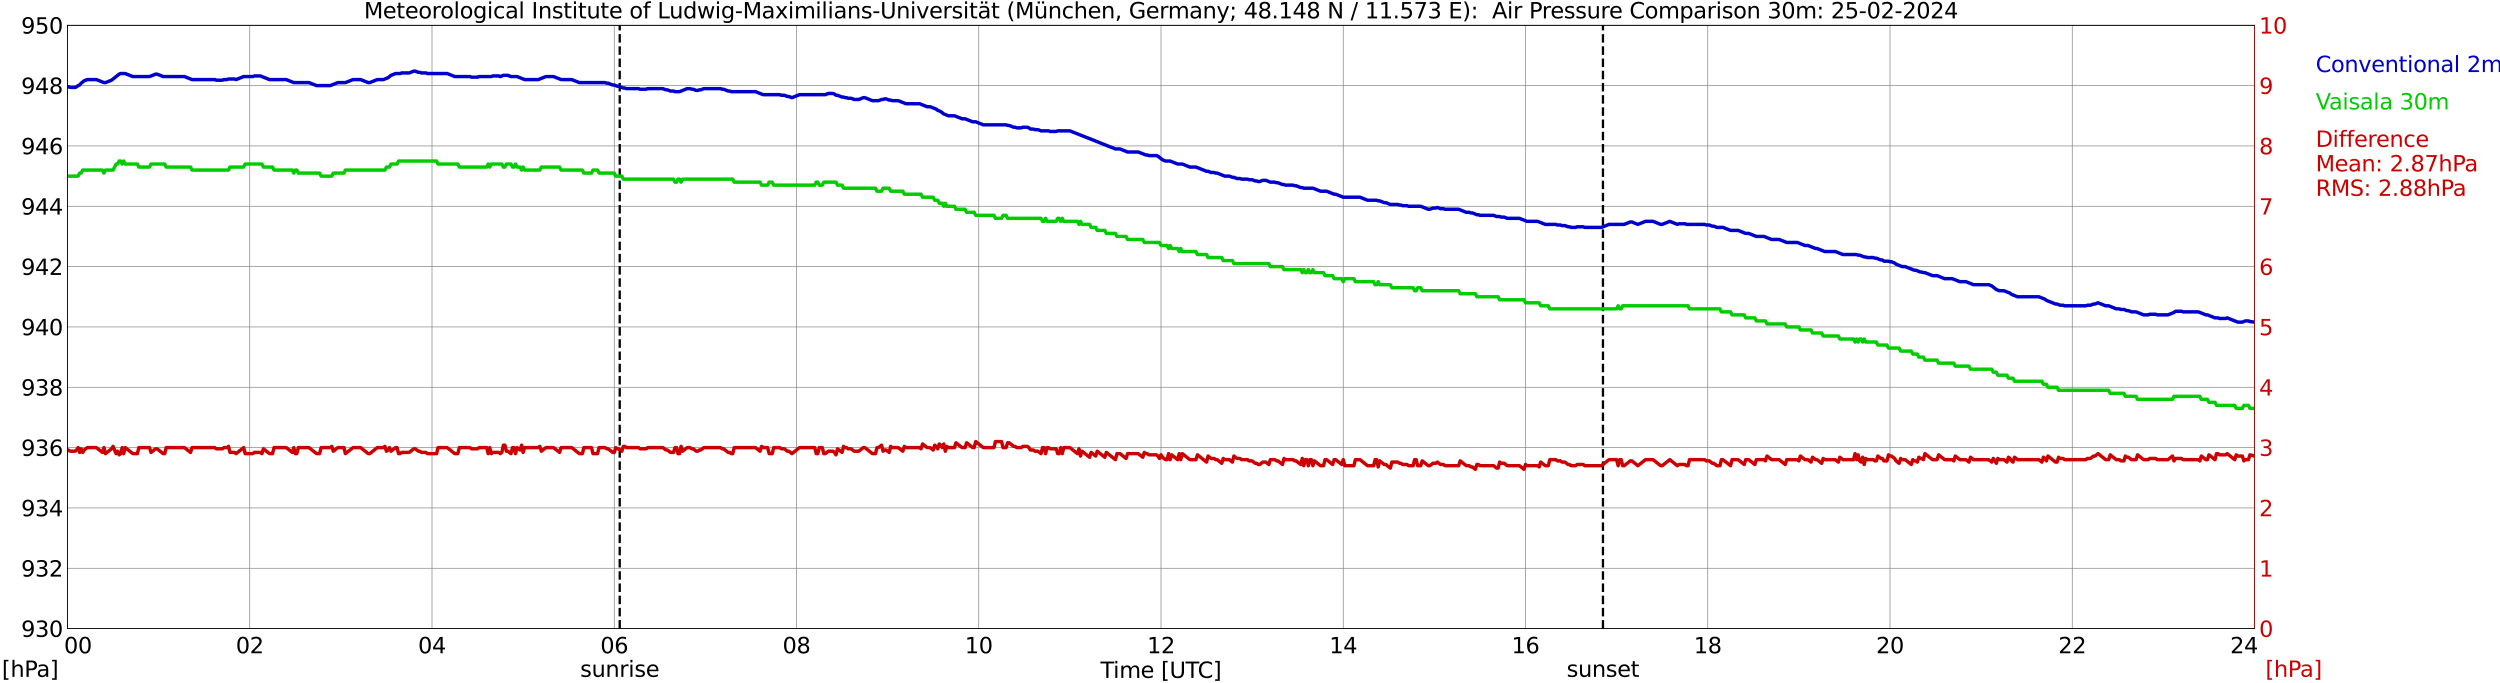<?xml version="1.0" encoding="utf-8" standalone="no"?>
<!DOCTYPE svg PUBLIC "-//W3C//DTD SVG 1.1//EN"
  "http://www.w3.org/Graphics/SVG/1.1/DTD/svg11.dtd">
<svg xmlns:xlink="http://www.w3.org/1999/xlink" width="1085.4pt" height="296.64pt" viewBox="0 0 1085.4 296.64" xmlns="http://www.w3.org/2000/svg" version="1.1">
 <defs>
  <style type="text/css">*{stroke-linejoin: round; stroke-linecap: butt}</style>
 </defs>
 <g id="figure_1">
  <g id="patch_1">
   <path d="M 0 296.64 
L 1085.4 296.64 
L 1085.4 0 
L 0 0 
z
" style="fill: #ffffff"/>
  </g>
  <g id="axes_1">
   <g id="patch_2">
    <path d="M 29.306 272.909 
L 978.814 272.909 
L 978.814 10.976 
L 29.306 10.976 
z
" style="fill: #ffffff"/>
   </g>
   <g id="patch_3">
    <path d="M 978.814 272.909 
L 978.814 272.909 
L 978.814 10.976 
L 978.814 10.976 
z
" clip-path="url(#pacd93f2cde)" style="fill: #d3d3d3; opacity: 0.25; stroke: #d3d3d3; stroke-linejoin: miter"/>
   </g>
   <g id="matplotlib.axis_1">
    <g id="xtick_1">
     <g id="line2d_1">
      <path d="M 29.306 272.909 
L 29.306 10.976 
" clip-path="url(#pacd93f2cde)" style="fill: none; stroke: #808080; stroke-width: 0.3; stroke-linecap: square"/>
     </g>
     <g id="line2d_2"/>
     <g id="text_1">
      <!--    00 -->
      <g transform="translate(18.733 283.627) scale(0.095 -0.095)">
       <defs>
        <path id="DejaVuSans-20" transform="scale(0.016)"/>
        <path id="DejaVuSans-30" d="M 2034 4250 
Q 1547 4250 1301 3770 
Q 1056 3291 1056 2328 
Q 1056 1369 1301 889 
Q 1547 409 2034 409 
Q 2525 409 2770 889 
Q 3016 1369 3016 2328 
Q 3016 3291 2770 3770 
Q 2525 4250 2034 4250 
z
M 2034 4750 
Q 2819 4750 3233 4129 
Q 3647 3509 3647 2328 
Q 3647 1150 3233 529 
Q 2819 -91 2034 -91 
Q 1250 -91 836 529 
Q 422 1150 422 2328 
Q 422 3509 836 4129 
Q 1250 4750 2034 4750 
z
" transform="scale(0.016)"/>
       </defs>
       <use xlink:href="#DejaVuSans-20"/>
       <use xlink:href="#DejaVuSans-20" transform="translate(31.787 0)"/>
       <use xlink:href="#DejaVuSans-20" transform="translate(63.574 0)"/>
       <use xlink:href="#DejaVuSans-30" transform="translate(95.361 0)"/>
       <use xlink:href="#DejaVuSans-30" transform="translate(158.984 0)"/>
      </g>
     </g>
    </g>
    <g id="xtick_2">
     <g id="line2d_3">
      <path d="M 108.431 272.909 
L 108.431 10.976 
" clip-path="url(#pacd93f2cde)" style="fill: none; stroke: #808080; stroke-width: 0.3; stroke-linecap: square"/>
     </g>
     <g id="line2d_4"/>
     <g id="text_2">
      <!-- 02 -->
      <g transform="translate(102.387 283.627) scale(0.095 -0.095)">
       <defs>
        <path id="DejaVuSans-32" d="M 1228 531 
L 3431 531 
L 3431 0 
L 469 0 
L 469 531 
Q 828 903 1448 1529 
Q 2069 2156 2228 2338 
Q 2531 2678 2651 2914 
Q 2772 3150 2772 3378 
Q 2772 3750 2511 3984 
Q 2250 4219 1831 4219 
Q 1534 4219 1204 4116 
Q 875 4013 500 3803 
L 500 4441 
Q 881 4594 1212 4672 
Q 1544 4750 1819 4750 
Q 2544 4750 2975 4387 
Q 3406 4025 3406 3419 
Q 3406 3131 3298 2873 
Q 3191 2616 2906 2266 
Q 2828 2175 2409 1742 
Q 1991 1309 1228 531 
z
" transform="scale(0.016)"/>
       </defs>
       <use xlink:href="#DejaVuSans-30"/>
       <use xlink:href="#DejaVuSans-32" transform="translate(63.623 0)"/>
      </g>
     </g>
    </g>
    <g id="xtick_3">
     <g id="line2d_5">
      <path d="M 187.557 272.909 
L 187.557 10.976 
" clip-path="url(#pacd93f2cde)" style="fill: none; stroke: #808080; stroke-width: 0.3; stroke-linecap: square"/>
     </g>
     <g id="line2d_6"/>
     <g id="text_3">
      <!-- 04 -->
      <g transform="translate(181.513 283.627) scale(0.095 -0.095)">
       <defs>
        <path id="DejaVuSans-34" d="M 2419 4116 
L 825 1625 
L 2419 1625 
L 2419 4116 
z
M 2253 4666 
L 3047 4666 
L 3047 1625 
L 3713 1625 
L 3713 1100 
L 3047 1100 
L 3047 0 
L 2419 0 
L 2419 1100 
L 313 1100 
L 313 1709 
L 2253 4666 
z
" transform="scale(0.016)"/>
       </defs>
       <use xlink:href="#DejaVuSans-30"/>
       <use xlink:href="#DejaVuSans-34" transform="translate(63.623 0)"/>
      </g>
     </g>
    </g>
    <g id="xtick_4">
     <g id="line2d_7">
      <path d="M 266.683 272.909 
L 266.683 10.976 
" clip-path="url(#pacd93f2cde)" style="fill: none; stroke: #808080; stroke-width: 0.3; stroke-linecap: square"/>
     </g>
     <g id="line2d_8"/>
     <g id="text_4">
      <!-- 06 -->
      <g transform="translate(260.638 283.627) scale(0.095 -0.095)">
       <defs>
        <path id="DejaVuSans-36" d="M 2113 2584 
Q 1688 2584 1439 2293 
Q 1191 2003 1191 1497 
Q 1191 994 1439 701 
Q 1688 409 2113 409 
Q 2538 409 2786 701 
Q 3034 994 3034 1497 
Q 3034 2003 2786 2293 
Q 2538 2584 2113 2584 
z
M 3366 4563 
L 3366 3988 
Q 3128 4100 2886 4159 
Q 2644 4219 2406 4219 
Q 1781 4219 1451 3797 
Q 1122 3375 1075 2522 
Q 1259 2794 1537 2939 
Q 1816 3084 2150 3084 
Q 2853 3084 3261 2657 
Q 3669 2231 3669 1497 
Q 3669 778 3244 343 
Q 2819 -91 2113 -91 
Q 1303 -91 875 529 
Q 447 1150 447 2328 
Q 447 3434 972 4092 
Q 1497 4750 2381 4750 
Q 2619 4750 2861 4703 
Q 3103 4656 3366 4563 
z
" transform="scale(0.016)"/>
       </defs>
       <use xlink:href="#DejaVuSans-30"/>
       <use xlink:href="#DejaVuSans-36" transform="translate(63.623 0)"/>
      </g>
     </g>
    </g>
    <g id="xtick_5">
     <g id="line2d_9">
      <path d="M 345.808 272.909 
L 345.808 10.976 
" clip-path="url(#pacd93f2cde)" style="fill: none; stroke: #808080; stroke-width: 0.3; stroke-linecap: square"/>
     </g>
     <g id="line2d_10"/>
     <g id="text_5">
      <!-- 08 -->
      <g transform="translate(339.764 283.627) scale(0.095 -0.095)">
       <defs>
        <path id="DejaVuSans-38" d="M 2034 2216 
Q 1584 2216 1326 1975 
Q 1069 1734 1069 1313 
Q 1069 891 1326 650 
Q 1584 409 2034 409 
Q 2484 409 2743 651 
Q 3003 894 3003 1313 
Q 3003 1734 2745 1975 
Q 2488 2216 2034 2216 
z
M 1403 2484 
Q 997 2584 770 2862 
Q 544 3141 544 3541 
Q 544 4100 942 4425 
Q 1341 4750 2034 4750 
Q 2731 4750 3128 4425 
Q 3525 4100 3525 3541 
Q 3525 3141 3298 2862 
Q 3072 2584 2669 2484 
Q 3125 2378 3379 2068 
Q 3634 1759 3634 1313 
Q 3634 634 3220 271 
Q 2806 -91 2034 -91 
Q 1263 -91 848 271 
Q 434 634 434 1313 
Q 434 1759 690 2068 
Q 947 2378 1403 2484 
z
M 1172 3481 
Q 1172 3119 1398 2916 
Q 1625 2713 2034 2713 
Q 2441 2713 2670 2916 
Q 2900 3119 2900 3481 
Q 2900 3844 2670 4047 
Q 2441 4250 2034 4250 
Q 1625 4250 1398 4047 
Q 1172 3844 1172 3481 
z
" transform="scale(0.016)"/>
       </defs>
       <use xlink:href="#DejaVuSans-30"/>
       <use xlink:href="#DejaVuSans-38" transform="translate(63.623 0)"/>
      </g>
     </g>
    </g>
    <g id="xtick_6">
     <g id="line2d_11">
      <path d="M 424.934 272.909 
L 424.934 10.976 
" clip-path="url(#pacd93f2cde)" style="fill: none; stroke: #808080; stroke-width: 0.3; stroke-linecap: square"/>
     </g>
     <g id="line2d_12"/>
     <g id="text_6">
      <!-- 10 -->
      <g transform="translate(418.89 283.627) scale(0.095 -0.095)">
       <defs>
        <path id="DejaVuSans-31" d="M 794 531 
L 1825 531 
L 1825 4091 
L 703 3866 
L 703 4441 
L 1819 4666 
L 2450 4666 
L 2450 531 
L 3481 531 
L 3481 0 
L 794 0 
L 794 531 
z
" transform="scale(0.016)"/>
       </defs>
       <use xlink:href="#DejaVuSans-31"/>
       <use xlink:href="#DejaVuSans-30" transform="translate(63.623 0)"/>
      </g>
     </g>
    </g>
    <g id="xtick_7">
     <g id="line2d_13">
      <path d="M 504.06 272.909 
L 504.06 10.976 
" clip-path="url(#pacd93f2cde)" style="fill: none; stroke: #808080; stroke-width: 0.3; stroke-linecap: square"/>
     </g>
     <g id="line2d_14"/>
     <g id="text_7">
      <!-- 12 -->
      <g transform="translate(498.015 283.627) scale(0.095 -0.095)">
       <use xlink:href="#DejaVuSans-31"/>
       <use xlink:href="#DejaVuSans-32" transform="translate(63.623 0)"/>
      </g>
     </g>
    </g>
    <g id="xtick_8">
     <g id="line2d_15">
      <path d="M 583.185 272.909 
L 583.185 10.976 
" clip-path="url(#pacd93f2cde)" style="fill: none; stroke: #808080; stroke-width: 0.3; stroke-linecap: square"/>
     </g>
     <g id="line2d_16"/>
     <g id="text_8">
      <!-- 14 -->
      <g transform="translate(577.141 283.627) scale(0.095 -0.095)">
       <use xlink:href="#DejaVuSans-31"/>
       <use xlink:href="#DejaVuSans-34" transform="translate(63.623 0)"/>
      </g>
     </g>
    </g>
    <g id="xtick_9">
     <g id="line2d_17">
      <path d="M 662.311 272.909 
L 662.311 10.976 
" clip-path="url(#pacd93f2cde)" style="fill: none; stroke: #808080; stroke-width: 0.3; stroke-linecap: square"/>
     </g>
     <g id="line2d_18"/>
     <g id="text_9">
      <!-- 16 -->
      <g transform="translate(656.267 283.627) scale(0.095 -0.095)">
       <use xlink:href="#DejaVuSans-31"/>
       <use xlink:href="#DejaVuSans-36" transform="translate(63.623 0)"/>
      </g>
     </g>
    </g>
    <g id="xtick_10">
     <g id="line2d_19">
      <path d="M 741.437 272.909 
L 741.437 10.976 
" clip-path="url(#pacd93f2cde)" style="fill: none; stroke: #808080; stroke-width: 0.3; stroke-linecap: square"/>
     </g>
     <g id="line2d_20"/>
     <g id="text_10">
      <!-- 18 -->
      <g transform="translate(735.392 283.627) scale(0.095 -0.095)">
       <use xlink:href="#DejaVuSans-31"/>
       <use xlink:href="#DejaVuSans-38" transform="translate(63.623 0)"/>
      </g>
     </g>
    </g>
    <g id="xtick_11">
     <g id="line2d_21">
      <path d="M 820.562 272.909 
L 820.562 10.976 
" clip-path="url(#pacd93f2cde)" style="fill: none; stroke: #808080; stroke-width: 0.3; stroke-linecap: square"/>
     </g>
     <g id="line2d_22"/>
     <g id="text_11">
      <!-- 20 -->
      <g transform="translate(814.518 283.627) scale(0.095 -0.095)">
       <use xlink:href="#DejaVuSans-32"/>
       <use xlink:href="#DejaVuSans-30" transform="translate(63.623 0)"/>
      </g>
     </g>
    </g>
    <g id="xtick_12">
     <g id="line2d_23">
      <path d="M 899.688 272.909 
L 899.688 10.976 
" clip-path="url(#pacd93f2cde)" style="fill: none; stroke: #808080; stroke-width: 0.3; stroke-linecap: square"/>
     </g>
     <g id="line2d_24"/>
     <g id="text_12">
      <!-- 22 -->
      <g transform="translate(893.644 283.627) scale(0.095 -0.095)">
       <use xlink:href="#DejaVuSans-32"/>
       <use xlink:href="#DejaVuSans-32" transform="translate(63.623 0)"/>
      </g>
     </g>
    </g>
    <g id="xtick_13">
     <g id="line2d_25">
      <path d="M 978.814 272.909 
L 978.814 10.976 
" clip-path="url(#pacd93f2cde)" style="fill: none; stroke: #808080; stroke-width: 0.3; stroke-linecap: square"/>
     </g>
     <g id="line2d_26"/>
     <g id="text_13">
      <!-- 24    -->
      <g transform="translate(968.241 283.627) scale(0.095 -0.095)">
       <use xlink:href="#DejaVuSans-32"/>
       <use xlink:href="#DejaVuSans-34" transform="translate(63.623 0)"/>
       <use xlink:href="#DejaVuSans-20" transform="translate(127.246 0)"/>
       <use xlink:href="#DejaVuSans-20" transform="translate(159.033 0)"/>
       <use xlink:href="#DejaVuSans-20" transform="translate(190.82 0)"/>
      </g>
     </g>
    </g>
    <g id="text_14">
     <!-- Time [UTC] -->
     <g transform="translate(477.806 294.322) scale(0.095 -0.095)">
      <defs>
       <path id="DejaVuSans-54" d="M -19 4666 
L 3928 4666 
L 3928 4134 
L 2272 4134 
L 2272 0 
L 1638 0 
L 1638 4134 
L -19 4134 
L -19 4666 
z
" transform="scale(0.016)"/>
       <path id="DejaVuSans-69" d="M 603 3500 
L 1178 3500 
L 1178 0 
L 603 0 
L 603 3500 
z
M 603 4863 
L 1178 4863 
L 1178 4134 
L 603 4134 
L 603 4863 
z
" transform="scale(0.016)"/>
       <path id="DejaVuSans-6d" d="M 3328 2828 
Q 3544 3216 3844 3400 
Q 4144 3584 4550 3584 
Q 5097 3584 5394 3201 
Q 5691 2819 5691 2113 
L 5691 0 
L 5113 0 
L 5113 2094 
Q 5113 2597 4934 2840 
Q 4756 3084 4391 3084 
Q 3944 3084 3684 2787 
Q 3425 2491 3425 1978 
L 3425 0 
L 2847 0 
L 2847 2094 
Q 2847 2600 2669 2842 
Q 2491 3084 2119 3084 
Q 1678 3084 1418 2786 
Q 1159 2488 1159 1978 
L 1159 0 
L 581 0 
L 581 3500 
L 1159 3500 
L 1159 2956 
Q 1356 3278 1631 3431 
Q 1906 3584 2284 3584 
Q 2666 3584 2933 3390 
Q 3200 3197 3328 2828 
z
" transform="scale(0.016)"/>
       <path id="DejaVuSans-65" d="M 3597 1894 
L 3597 1613 
L 953 1613 
Q 991 1019 1311 708 
Q 1631 397 2203 397 
Q 2534 397 2845 478 
Q 3156 559 3463 722 
L 3463 178 
Q 3153 47 2828 -22 
Q 2503 -91 2169 -91 
Q 1331 -91 842 396 
Q 353 884 353 1716 
Q 353 2575 817 3079 
Q 1281 3584 2069 3584 
Q 2775 3584 3186 3129 
Q 3597 2675 3597 1894 
z
M 3022 2063 
Q 3016 2534 2758 2815 
Q 2500 3097 2075 3097 
Q 1594 3097 1305 2825 
Q 1016 2553 972 2059 
L 3022 2063 
z
" transform="scale(0.016)"/>
       <path id="DejaVuSans-5b" d="M 550 4863 
L 1875 4863 
L 1875 4416 
L 1125 4416 
L 1125 -397 
L 1875 -397 
L 1875 -844 
L 550 -844 
L 550 4863 
z
" transform="scale(0.016)"/>
       <path id="DejaVuSans-55" d="M 556 4666 
L 1191 4666 
L 1191 1831 
Q 1191 1081 1462 751 
Q 1734 422 2344 422 
Q 2950 422 3222 751 
Q 3494 1081 3494 1831 
L 3494 4666 
L 4128 4666 
L 4128 1753 
Q 4128 841 3676 375 
Q 3225 -91 2344 -91 
Q 1459 -91 1007 375 
Q 556 841 556 1753 
L 556 4666 
z
" transform="scale(0.016)"/>
       <path id="DejaVuSans-43" d="M 4122 4306 
L 4122 3641 
Q 3803 3938 3442 4084 
Q 3081 4231 2675 4231 
Q 1875 4231 1450 3742 
Q 1025 3253 1025 2328 
Q 1025 1406 1450 917 
Q 1875 428 2675 428 
Q 3081 428 3442 575 
Q 3803 722 4122 1019 
L 4122 359 
Q 3791 134 3420 21 
Q 3050 -91 2638 -91 
Q 1578 -91 968 557 
Q 359 1206 359 2328 
Q 359 3453 968 4101 
Q 1578 4750 2638 4750 
Q 3056 4750 3426 4639 
Q 3797 4528 4122 4306 
z
" transform="scale(0.016)"/>
       <path id="DejaVuSans-5d" d="M 1947 4863 
L 1947 -844 
L 622 -844 
L 622 -397 
L 1369 -397 
L 1369 4416 
L 622 4416 
L 622 4863 
L 1947 4863 
z
" transform="scale(0.016)"/>
      </defs>
      <use xlink:href="#DejaVuSans-54"/>
      <use xlink:href="#DejaVuSans-69" transform="translate(57.959 0)"/>
      <use xlink:href="#DejaVuSans-6d" transform="translate(85.742 0)"/>
      <use xlink:href="#DejaVuSans-65" transform="translate(183.154 0)"/>
      <use xlink:href="#DejaVuSans-20" transform="translate(244.678 0)"/>
      <use xlink:href="#DejaVuSans-5b" transform="translate(276.465 0)"/>
      <use xlink:href="#DejaVuSans-55" transform="translate(315.479 0)"/>
      <use xlink:href="#DejaVuSans-54" transform="translate(388.672 0)"/>
      <use xlink:href="#DejaVuSans-43" transform="translate(443.881 0)"/>
      <use xlink:href="#DejaVuSans-5d" transform="translate(513.705 0)"/>
     </g>
    </g>
   </g>
   <g id="matplotlib.axis_2">
    <g id="ytick_1">
     <g id="line2d_27">
      <path d="M 29.306 272.909 
L 978.814 272.909 
" clip-path="url(#pacd93f2cde)" style="fill: none; stroke: #808080; stroke-width: 0.3; stroke-linecap: square"/>
     </g>
     <g id="line2d_28"/>
     <g id="text_15">
      <!-- 930 -->
      <g transform="translate(9.173 276.518) scale(0.095 -0.095)">
       <defs>
        <path id="DejaVuSans-39" d="M 703 97 
L 703 672 
Q 941 559 1184 500 
Q 1428 441 1663 441 
Q 2288 441 2617 861 
Q 2947 1281 2994 2138 
Q 2813 1869 2534 1725 
Q 2256 1581 1919 1581 
Q 1219 1581 811 2004 
Q 403 2428 403 3163 
Q 403 3881 828 4315 
Q 1253 4750 1959 4750 
Q 2769 4750 3195 4129 
Q 3622 3509 3622 2328 
Q 3622 1225 3098 567 
Q 2575 -91 1691 -91 
Q 1453 -91 1209 -44 
Q 966 3 703 97 
z
M 1959 2075 
Q 2384 2075 2632 2365 
Q 2881 2656 2881 3163 
Q 2881 3666 2632 3958 
Q 2384 4250 1959 4250 
Q 1534 4250 1286 3958 
Q 1038 3666 1038 3163 
Q 1038 2656 1286 2365 
Q 1534 2075 1959 2075 
z
" transform="scale(0.016)"/>
        <path id="DejaVuSans-33" d="M 2597 2516 
Q 3050 2419 3304 2112 
Q 3559 1806 3559 1356 
Q 3559 666 3084 287 
Q 2609 -91 1734 -91 
Q 1441 -91 1130 -33 
Q 819 25 488 141 
L 488 750 
Q 750 597 1062 519 
Q 1375 441 1716 441 
Q 2309 441 2620 675 
Q 2931 909 2931 1356 
Q 2931 1769 2642 2001 
Q 2353 2234 1838 2234 
L 1294 2234 
L 1294 2753 
L 1863 2753 
Q 2328 2753 2575 2939 
Q 2822 3125 2822 3475 
Q 2822 3834 2567 4026 
Q 2313 4219 1838 4219 
Q 1578 4219 1281 4162 
Q 984 4106 628 3988 
L 628 4550 
Q 988 4650 1302 4700 
Q 1616 4750 1894 4750 
Q 2613 4750 3031 4423 
Q 3450 4097 3450 3541 
Q 3450 3153 3228 2886 
Q 3006 2619 2597 2516 
z
" transform="scale(0.016)"/>
       </defs>
       <use xlink:href="#DejaVuSans-39"/>
       <use xlink:href="#DejaVuSans-33" transform="translate(63.623 0)"/>
       <use xlink:href="#DejaVuSans-30" transform="translate(127.246 0)"/>
      </g>
     </g>
    </g>
    <g id="ytick_2">
     <g id="line2d_29">
      <path d="M 29.306 246.715 
L 978.814 246.715 
" clip-path="url(#pacd93f2cde)" style="fill: none; stroke: #808080; stroke-width: 0.3; stroke-linecap: square"/>
     </g>
     <g id="line2d_30"/>
     <g id="text_16">
      <!-- 932 -->
      <g transform="translate(9.173 250.325) scale(0.095 -0.095)">
       <use xlink:href="#DejaVuSans-39"/>
       <use xlink:href="#DejaVuSans-33" transform="translate(63.623 0)"/>
       <use xlink:href="#DejaVuSans-32" transform="translate(127.246 0)"/>
      </g>
     </g>
    </g>
    <g id="ytick_3">
     <g id="line2d_31">
      <path d="M 29.306 220.522 
L 978.814 220.522 
" clip-path="url(#pacd93f2cde)" style="fill: none; stroke: #808080; stroke-width: 0.3; stroke-linecap: square"/>
     </g>
     <g id="line2d_32"/>
     <g id="text_17">
      <!-- 934 -->
      <g transform="translate(9.173 224.131) scale(0.095 -0.095)">
       <use xlink:href="#DejaVuSans-39"/>
       <use xlink:href="#DejaVuSans-33" transform="translate(63.623 0)"/>
       <use xlink:href="#DejaVuSans-34" transform="translate(127.246 0)"/>
      </g>
     </g>
    </g>
    <g id="ytick_4">
     <g id="line2d_33">
      <path d="M 29.306 194.329 
L 978.814 194.329 
" clip-path="url(#pacd93f2cde)" style="fill: none; stroke: #808080; stroke-width: 0.3; stroke-linecap: square"/>
     </g>
     <g id="line2d_34"/>
     <g id="text_18">
      <!-- 936 -->
      <g transform="translate(9.173 197.938) scale(0.095 -0.095)">
       <use xlink:href="#DejaVuSans-39"/>
       <use xlink:href="#DejaVuSans-33" transform="translate(63.623 0)"/>
       <use xlink:href="#DejaVuSans-36" transform="translate(127.246 0)"/>
      </g>
     </g>
    </g>
    <g id="ytick_5">
     <g id="line2d_35">
      <path d="M 29.306 168.136 
L 978.814 168.136 
" clip-path="url(#pacd93f2cde)" style="fill: none; stroke: #808080; stroke-width: 0.3; stroke-linecap: square"/>
     </g>
     <g id="line2d_36"/>
     <g id="text_19">
      <!-- 938 -->
      <g transform="translate(9.173 171.745) scale(0.095 -0.095)">
       <use xlink:href="#DejaVuSans-39"/>
       <use xlink:href="#DejaVuSans-33" transform="translate(63.623 0)"/>
       <use xlink:href="#DejaVuSans-38" transform="translate(127.246 0)"/>
      </g>
     </g>
    </g>
    <g id="ytick_6">
     <g id="line2d_37">
      <path d="M 29.306 141.942 
L 978.814 141.942 
" clip-path="url(#pacd93f2cde)" style="fill: none; stroke: #808080; stroke-width: 0.3; stroke-linecap: square"/>
     </g>
     <g id="line2d_38"/>
     <g id="text_20">
      <!-- 940 -->
      <g transform="translate(9.173 145.551) scale(0.095 -0.095)">
       <use xlink:href="#DejaVuSans-39"/>
       <use xlink:href="#DejaVuSans-34" transform="translate(63.623 0)"/>
       <use xlink:href="#DejaVuSans-30" transform="translate(127.246 0)"/>
      </g>
     </g>
    </g>
    <g id="ytick_7">
     <g id="line2d_39">
      <path d="M 29.306 115.749 
L 978.814 115.749 
" clip-path="url(#pacd93f2cde)" style="fill: none; stroke: #808080; stroke-width: 0.3; stroke-linecap: square"/>
     </g>
     <g id="line2d_40"/>
     <g id="text_21">
      <!-- 942 -->
      <g transform="translate(9.173 119.358) scale(0.095 -0.095)">
       <use xlink:href="#DejaVuSans-39"/>
       <use xlink:href="#DejaVuSans-34" transform="translate(63.623 0)"/>
       <use xlink:href="#DejaVuSans-32" transform="translate(127.246 0)"/>
      </g>
     </g>
    </g>
    <g id="ytick_8">
     <g id="line2d_41">
      <path d="M 29.306 89.556 
L 978.814 89.556 
" clip-path="url(#pacd93f2cde)" style="fill: none; stroke: #808080; stroke-width: 0.3; stroke-linecap: square"/>
     </g>
     <g id="line2d_42"/>
     <g id="text_22">
      <!-- 944 -->
      <g transform="translate(9.173 93.165) scale(0.095 -0.095)">
       <use xlink:href="#DejaVuSans-39"/>
       <use xlink:href="#DejaVuSans-34" transform="translate(63.623 0)"/>
       <use xlink:href="#DejaVuSans-34" transform="translate(127.246 0)"/>
      </g>
     </g>
    </g>
    <g id="ytick_9">
     <g id="line2d_43">
      <path d="M 29.306 63.362 
L 978.814 63.362 
" clip-path="url(#pacd93f2cde)" style="fill: none; stroke: #808080; stroke-width: 0.3; stroke-linecap: square"/>
     </g>
     <g id="line2d_44"/>
     <g id="text_23">
      <!-- 946 -->
      <g transform="translate(9.173 66.972) scale(0.095 -0.095)">
       <use xlink:href="#DejaVuSans-39"/>
       <use xlink:href="#DejaVuSans-34" transform="translate(63.623 0)"/>
       <use xlink:href="#DejaVuSans-36" transform="translate(127.246 0)"/>
      </g>
     </g>
    </g>
    <g id="ytick_10">
     <g id="line2d_45">
      <path d="M 29.306 37.169 
L 978.814 37.169 
" clip-path="url(#pacd93f2cde)" style="fill: none; stroke: #808080; stroke-width: 0.3; stroke-linecap: square"/>
     </g>
     <g id="line2d_46"/>
     <g id="text_24">
      <!-- 948 -->
      <g transform="translate(9.173 40.778) scale(0.095 -0.095)">
       <use xlink:href="#DejaVuSans-39"/>
       <use xlink:href="#DejaVuSans-34" transform="translate(63.623 0)"/>
       <use xlink:href="#DejaVuSans-38" transform="translate(127.246 0)"/>
      </g>
     </g>
    </g>
    <g id="ytick_11">
     <g id="line2d_47">
      <path d="M 29.306 10.976 
L 978.814 10.976 
" clip-path="url(#pacd93f2cde)" style="fill: none; stroke: #808080; stroke-width: 0.3; stroke-linecap: square"/>
     </g>
     <g id="line2d_48"/>
     <g id="text_25">
      <!-- 950 -->
      <g transform="translate(9.173 14.585) scale(0.095 -0.095)">
       <defs>
        <path id="DejaVuSans-35" d="M 691 4666 
L 3169 4666 
L 3169 4134 
L 1269 4134 
L 1269 2991 
Q 1406 3038 1543 3061 
Q 1681 3084 1819 3084 
Q 2600 3084 3056 2656 
Q 3513 2228 3513 1497 
Q 3513 744 3044 326 
Q 2575 -91 1722 -91 
Q 1428 -91 1123 -41 
Q 819 9 494 109 
L 494 744 
Q 775 591 1075 516 
Q 1375 441 1709 441 
Q 2250 441 2565 725 
Q 2881 1009 2881 1497 
Q 2881 1984 2565 2268 
Q 2250 2553 1709 2553 
Q 1456 2553 1204 2497 
Q 953 2441 691 2322 
L 691 4666 
z
" transform="scale(0.016)"/>
       </defs>
       <use xlink:href="#DejaVuSans-39"/>
       <use xlink:href="#DejaVuSans-35" transform="translate(63.623 0)"/>
       <use xlink:href="#DejaVuSans-30" transform="translate(127.246 0)"/>
      </g>
     </g>
    </g>
   </g>
   <g id="line2d_49">
    <path d="M 269.057 272.909 
L 269.057 10.976 
" clip-path="url(#pacd93f2cde)" style="fill: none; stroke-dasharray: 3.7,1.6; stroke-dashoffset: 0; stroke: #000000"/>
   </g>
   <g id="line2d_50">
    <path d="M 695.939 272.909 
L 695.939 10.976 
" clip-path="url(#pacd93f2cde)" style="fill: none; stroke-dasharray: 3.7,1.6; stroke-dashoffset: 0; stroke: #000000"/>
   </g>
   <g id="line2d_51">
    <path d="M 29.306 37.606 
L 30.625 37.955 
L 32.603 37.955 
L 33.262 37.693 
L 33.921 37.169 
L 34.581 36.907 
L 35.24 36.121 
L 36.559 35.074 
L 37.878 34.55 
L 41.834 34.55 
L 45.131 35.859 
L 45.79 35.859 
L 48.428 34.812 
L 51.725 32.192 
L 52.384 31.93 
L 54.362 31.93 
L 57.659 33.24 
L 64.912 33.24 
L 67.55 32.192 
L 68.209 32.192 
L 70.847 33.24 
L 80.078 33.24 
L 83.375 34.55 
L 93.266 34.55 
L 93.925 34.812 
L 96.563 34.812 
L 97.222 34.55 
L 98.541 34.55 
L 99.2 34.288 
L 101.838 34.288 
L 102.497 34.55 
L 105.794 33.24 
L 109.75 33.24 
L 110.41 32.978 
L 113.047 32.978 
L 117.003 34.55 
L 124.257 34.55 
L 127.553 35.859 
L 134.147 35.859 
L 137.444 37.169 
L 143.379 37.169 
L 146.676 35.859 
L 149.972 35.859 
L 153.269 34.55 
L 156.566 34.55 
L 159.863 35.859 
L 160.523 35.859 
L 163.819 34.55 
L 166.457 34.55 
L 168.435 33.764 
L 169.754 32.716 
L 171.732 31.93 
L 173.71 31.93 
L 174.37 31.668 
L 177.666 31.668 
L 179.645 30.883 
L 180.304 30.883 
L 181.623 31.406 
L 182.282 31.406 
L 182.941 31.668 
L 184.92 31.668 
L 185.579 31.93 
L 194.151 31.93 
L 197.448 33.24 
L 204.042 33.24 
L 204.701 33.502 
L 207.339 33.502 
L 207.998 33.24 
L 213.273 33.24 
L 213.932 32.978 
L 216.57 32.978 
L 217.229 33.24 
L 218.548 32.716 
L 220.526 32.716 
L 221.845 33.24 
L 224.482 33.24 
L 227.779 34.55 
L 233.714 34.55 
L 237.011 33.24 
L 240.308 33.24 
L 243.604 34.55 
L 248.22 34.55 
L 251.517 35.859 
L 262.726 35.859 
L 263.386 36.121 
L 264.045 36.121 
L 266.023 36.907 
L 266.683 36.907 
L 268.002 37.431 
L 268.661 37.431 
L 270.639 38.217 
L 271.298 38.217 
L 271.958 38.479 
L 277.233 38.479 
L 277.892 38.741 
L 280.53 38.741 
L 281.189 38.479 
L 287.783 38.479 
L 289.102 39.003 
L 289.761 39.003 
L 291.08 39.526 
L 292.399 39.526 
L 293.058 39.788 
L 295.036 39.788 
L 298.333 38.479 
L 299.652 38.479 
L 300.311 38.741 
L 300.971 38.741 
L 302.289 39.264 
L 302.949 39.264 
L 303.608 39.003 
L 304.267 39.003 
L 305.586 38.479 
L 312.839 38.479 
L 313.499 38.741 
L 314.158 38.741 
L 316.136 39.526 
L 316.796 39.526 
L 317.455 39.788 
L 328.005 39.788 
L 331.302 41.098 
L 338.555 41.098 
L 339.215 41.36 
L 340.533 41.36 
L 341.852 41.884 
L 342.512 41.884 
L 343.83 42.408 
L 347.127 41.098 
L 358.337 41.098 
L 359.655 40.574 
L 361.634 40.574 
L 362.293 40.836 
L 362.952 41.36 
L 363.612 41.36 
L 365.59 42.146 
L 366.249 42.146 
L 366.909 42.408 
L 367.568 42.408 
L 368.227 42.67 
L 369.546 42.67 
L 370.865 43.193 
L 372.843 43.193 
L 374.821 42.408 
L 375.481 42.408 
L 378.777 43.717 
L 381.415 43.717 
L 382.734 43.193 
L 383.393 43.193 
L 384.053 42.932 
L 384.712 42.932 
L 386.031 43.455 
L 386.69 43.455 
L 387.349 43.717 
L 389.987 43.717 
L 393.284 45.027 
L 399.218 45.027 
L 402.515 46.337 
L 403.834 46.337 
L 406.471 47.384 
L 407.131 47.908 
L 408.45 48.432 
L 409.768 49.48 
L 411.746 50.266 
L 414.384 50.266 
L 417.681 51.575 
L 419 51.575 
L 422.297 52.885 
L 423.615 52.885 
L 426.912 54.195 
L 436.803 54.195 
L 437.462 54.457 
L 438.122 54.457 
L 440.1 55.242 
L 440.759 55.242 
L 441.419 55.504 
L 443.397 55.504 
L 444.056 55.242 
L 446.034 55.242 
L 446.694 55.504 
L 447.353 56.028 
L 448.672 56.028 
L 449.331 56.29 
L 450.65 56.29 
L 451.969 56.814 
L 455.266 56.814 
L 455.925 57.076 
L 458.563 57.076 
L 459.222 56.814 
L 464.497 56.814 
L 484.278 64.672 
L 486.256 64.672 
L 489.553 65.982 
L 494.169 65.982 
L 497.466 67.291 
L 498.125 67.291 
L 498.785 67.553 
L 502.082 67.553 
L 502.741 67.815 
L 504.719 69.387 
L 506.038 69.911 
L 508.016 69.911 
L 511.313 71.22 
L 513.291 71.22 
L 516.588 72.53 
L 519.226 72.53 
L 523.841 74.363 
L 524.501 74.363 
L 525.819 74.887 
L 527.138 74.887 
L 527.797 75.149 
L 528.457 75.149 
L 531.754 76.459 
L 533.732 76.459 
L 535.051 76.983 
L 535.71 76.983 
L 537.029 77.507 
L 538.348 77.507 
L 539.007 77.769 
L 541.644 77.769 
L 542.304 78.031 
L 543.623 78.031 
L 544.941 78.554 
L 545.601 78.554 
L 546.26 78.816 
L 546.919 78.816 
L 548.238 78.292 
L 549.557 78.292 
L 551.535 79.078 
L 553.513 79.078 
L 554.173 79.34 
L 554.832 79.34 
L 556.81 80.126 
L 557.47 80.126 
L 558.129 80.388 
L 561.426 80.388 
L 562.085 80.65 
L 562.745 80.65 
L 564.723 81.436 
L 565.382 81.436 
L 566.042 81.698 
L 569.998 81.698 
L 573.295 83.007 
L 575.932 83.007 
L 579.229 84.317 
L 579.889 84.317 
L 583.185 85.627 
L 590.439 85.627 
L 593.736 86.936 
L 597.692 86.936 
L 598.351 87.198 
L 599.011 87.198 
L 600.989 87.984 
L 601.648 87.984 
L 603.626 88.77 
L 606.923 88.77 
L 607.582 89.032 
L 608.242 89.032 
L 608.901 89.294 
L 610.879 89.294 
L 611.539 89.556 
L 616.814 89.556 
L 620.111 90.865 
L 620.77 90.865 
L 622.089 90.341 
L 623.408 90.341 
L 624.067 90.079 
L 625.386 90.603 
L 626.705 90.603 
L 627.364 90.865 
L 633.298 90.865 
L 636.595 92.175 
L 637.914 92.175 
L 638.573 92.437 
L 639.233 92.437 
L 641.211 93.223 
L 641.87 93.223 
L 642.53 93.485 
L 648.464 93.485 
L 649.783 94.008 
L 651.102 94.008 
L 651.761 94.27 
L 653.08 94.27 
L 654.399 94.794 
L 659.674 94.794 
L 662.97 96.104 
L 667.586 96.104 
L 670.883 97.414 
L 675.499 97.414 
L 676.158 97.676 
L 677.477 97.676 
L 678.136 97.937 
L 679.455 97.937 
L 680.774 98.461 
L 681.433 98.461 
L 682.092 98.723 
L 684.071 98.723 
L 684.73 98.461 
L 687.368 98.461 
L 688.027 98.723 
L 695.28 98.723 
L 698.577 97.414 
L 705.171 97.414 
L 707.808 96.366 
L 708.468 96.366 
L 711.105 97.414 
L 714.402 96.104 
L 717.699 96.104 
L 720.996 97.414 
L 721.655 97.414 
L 724.952 96.104 
L 728.249 97.414 
L 728.909 97.152 
L 731.546 97.152 
L 732.205 97.414 
L 740.118 97.414 
L 740.777 97.676 
L 742.096 97.676 
L 743.415 98.199 
L 744.074 98.199 
L 745.393 98.723 
L 748.031 98.723 
L 751.327 100.033 
L 754.624 100.033 
L 757.921 101.343 
L 759.24 101.343 
L 762.537 102.652 
L 765.834 102.652 
L 769.131 103.962 
L 772.428 103.962 
L 775.725 105.272 
L 780.34 105.272 
L 783.637 106.581 
L 784.956 106.581 
L 788.253 107.891 
L 788.912 107.891 
L 792.209 109.201 
L 796.825 109.201 
L 800.122 110.51 
L 806.056 110.51 
L 806.715 110.772 
L 807.375 110.772 
L 809.353 111.558 
L 810.012 111.558 
L 810.672 111.82 
L 813.309 111.82 
L 813.969 112.082 
L 814.628 112.082 
L 816.606 112.868 
L 817.265 112.868 
L 817.925 113.392 
L 819.903 113.392 
L 820.562 113.653 
L 821.222 113.653 
L 822.541 114.177 
L 823.2 114.701 
L 825.837 115.749 
L 827.156 115.749 
L 831.112 117.321 
L 831.772 117.321 
L 833.75 118.106 
L 834.409 118.106 
L 835.069 118.368 
L 835.728 118.368 
L 839.025 119.678 
L 841.003 119.678 
L 844.3 120.988 
L 847.597 120.988 
L 850.894 122.297 
L 853.531 122.297 
L 856.828 123.607 
L 863.422 123.607 
L 864.741 124.131 
L 866.719 125.702 
L 868.038 126.226 
L 870.016 126.226 
L 872.653 127.274 
L 873.313 127.798 
L 875.95 128.846 
L 885.182 128.846 
L 887.819 129.893 
L 888.479 130.417 
L 892.435 131.989 
L 893.094 131.989 
L 894.413 132.513 
L 895.732 132.513 
L 896.391 132.775 
L 905.622 132.775 
L 906.282 132.513 
L 907.601 132.513 
L 908.919 131.989 
L 909.579 131.989 
L 910.898 131.465 
L 914.194 132.775 
L 915.513 132.775 
L 918.81 134.084 
L 920.129 134.084 
L 920.788 134.346 
L 922.107 134.346 
L 923.426 134.87 
L 924.085 134.87 
L 925.404 135.394 
L 927.382 135.394 
L 930.679 136.704 
L 932.657 136.704 
L 933.316 136.442 
L 935.954 136.442 
L 936.613 136.704 
L 941.229 136.704 
L 943.867 135.656 
L 944.526 135.132 
L 947.163 135.132 
L 947.823 135.394 
L 954.417 135.394 
L 957.714 136.704 
L 958.373 136.704 
L 961.67 138.013 
L 962.989 138.013 
L 963.648 138.275 
L 966.285 138.275 
L 966.945 138.013 
L 971.561 139.847 
L 973.539 139.847 
L 974.857 139.323 
L 976.176 139.323 
L 976.836 139.585 
L 978.154 139.759 
L 978.154 139.759 
" clip-path="url(#pacd93f2cde)" style="fill: none; stroke: #0000cc; stroke-width: 1.5; stroke-linecap: square"/>
   </g>
   <g id="line2d_52">
    <path d="M 29.306 76.459 
L 33.921 76.459 
L 34.581 75.149 
L 35.24 75.149 
L 35.9 73.84 
L 44.472 73.84 
L 45.131 75.149 
L 45.79 73.84 
L 49.087 73.84 
L 50.406 71.22 
L 51.065 71.22 
L 51.725 69.911 
L 52.384 69.911 
L 53.043 71.22 
L 53.703 69.911 
L 54.362 71.22 
L 59.637 71.22 
L 60.297 72.53 
L 64.912 72.53 
L 65.572 71.22 
L 71.506 71.22 
L 72.166 72.53 
L 82.716 72.53 
L 83.375 73.84 
L 99.2 73.84 
L 99.86 72.53 
L 105.794 72.53 
L 106.453 71.22 
L 113.707 71.22 
L 114.366 72.53 
L 118.322 72.53 
L 118.982 73.84 
L 126.894 73.84 
L 127.553 75.149 
L 128.213 73.84 
L 128.872 73.84 
L 129.532 75.149 
L 138.763 75.149 
L 139.422 76.459 
L 144.038 76.459 
L 144.697 75.149 
L 149.313 75.149 
L 149.972 73.84 
L 167.116 73.84 
L 167.776 72.53 
L 169.094 72.53 
L 169.754 71.22 
L 172.391 71.22 
L 173.051 69.911 
L 189.535 69.911 
L 190.195 71.22 
L 198.767 71.22 
L 199.426 72.53 
L 211.295 72.53 
L 211.954 71.22 
L 212.614 72.53 
L 213.273 71.22 
L 217.889 71.22 
L 218.548 72.53 
L 219.207 72.53 
L 219.867 71.22 
L 221.845 71.22 
L 222.504 72.53 
L 223.164 72.53 
L 223.823 71.22 
L 224.482 72.53 
L 225.801 72.53 
L 226.461 73.84 
L 227.12 72.53 
L 227.779 73.84 
L 234.373 73.84 
L 235.033 72.53 
L 242.945 72.53 
L 243.604 73.84 
L 252.836 73.84 
L 253.495 75.149 
L 256.792 75.149 
L 257.451 73.84 
L 259.43 73.84 
L 260.089 75.149 
L 266.683 75.149 
L 267.342 76.459 
L 269.98 76.459 
L 270.639 77.769 
L 292.399 77.769 
L 293.058 79.078 
L 293.717 79.078 
L 294.377 77.769 
L 295.036 77.769 
L 295.696 79.078 
L 296.355 77.769 
L 318.114 77.769 
L 318.774 79.078 
L 329.983 79.078 
L 330.643 80.388 
L 333.28 80.388 
L 333.94 79.078 
L 335.258 79.078 
L 335.918 80.388 
L 353.721 80.388 
L 354.38 79.078 
L 355.04 79.078 
L 355.699 80.388 
L 357.018 80.388 
L 357.677 79.078 
L 362.952 79.078 
L 363.612 80.388 
L 365.59 80.388 
L 366.249 81.698 
L 380.096 81.698 
L 380.756 83.007 
L 382.734 83.007 
L 383.393 81.698 
L 386.031 81.698 
L 386.69 83.007 
L 391.965 83.007 
L 392.624 84.317 
L 399.878 84.317 
L 400.537 85.627 
L 405.153 85.627 
L 405.812 86.936 
L 407.131 86.936 
L 407.79 88.246 
L 409.109 88.246 
L 409.768 89.556 
L 410.428 88.246 
L 411.087 89.556 
L 414.384 89.556 
L 415.043 90.865 
L 419 90.865 
L 419.659 92.175 
L 422.956 92.175 
L 423.615 93.485 
L 431.528 93.485 
L 432.187 94.794 
L 434.825 94.794 
L 435.484 93.485 
L 436.803 93.485 
L 437.462 94.794 
L 451.969 94.794 
L 452.628 96.104 
L 453.287 96.104 
L 453.947 94.794 
L 454.606 96.104 
L 458.563 96.104 
L 459.222 94.794 
L 459.881 94.794 
L 460.541 96.104 
L 461.2 94.794 
L 461.859 96.104 
L 467.794 96.104 
L 468.453 97.414 
L 469.113 96.104 
L 469.772 97.414 
L 473.069 97.414 
L 473.728 98.723 
L 475.706 98.723 
L 476.366 100.033 
L 479.663 100.033 
L 480.322 101.343 
L 484.278 101.343 
L 484.938 102.652 
L 488.894 102.652 
L 489.553 103.962 
L 496.147 103.962 
L 496.807 105.272 
L 503.4 105.272 
L 504.06 106.581 
L 506.697 106.581 
L 507.357 107.891 
L 508.016 106.581 
L 508.675 107.891 
L 511.313 107.891 
L 511.972 109.201 
L 512.632 107.891 
L 513.291 109.201 
L 519.226 109.201 
L 519.885 110.51 
L 523.841 110.51 
L 524.501 111.82 
L 530.435 111.82 
L 531.094 113.13 
L 535.051 113.13 
L 535.71 114.439 
L 550.876 114.439 
L 551.535 115.749 
L 556.81 115.749 
L 557.47 117.059 
L 564.723 117.059 
L 565.382 118.368 
L 566.042 117.059 
L 566.701 118.368 
L 567.36 118.368 
L 568.02 117.059 
L 568.679 118.368 
L 569.338 118.368 
L 569.998 117.059 
L 570.657 118.368 
L 574.613 118.368 
L 575.273 119.678 
L 578.57 119.678 
L 579.229 120.988 
L 582.526 120.988 
L 583.185 122.297 
L 583.845 120.988 
L 587.801 120.988 
L 588.46 122.297 
L 596.373 122.297 
L 597.032 123.607 
L 597.692 123.607 
L 598.351 122.297 
L 599.011 123.607 
L 603.626 123.607 
L 604.286 124.917 
L 613.517 124.917 
L 614.176 126.226 
L 614.836 126.226 
L 615.495 124.917 
L 616.814 124.917 
L 617.473 126.226 
L 633.298 126.226 
L 633.958 127.536 
L 640.552 127.536 
L 641.211 128.846 
L 650.442 128.846 
L 651.102 130.155 
L 661.652 130.155 
L 662.311 131.465 
L 668.246 131.465 
L 668.905 132.775 
L 672.202 132.775 
L 672.861 134.084 
L 701.874 134.084 
L 702.533 132.775 
L 703.193 134.084 
L 703.852 134.084 
L 704.511 132.775 
L 732.865 132.775 
L 733.524 134.084 
L 746.712 134.084 
L 747.371 135.394 
L 751.327 135.394 
L 751.987 136.704 
L 757.262 136.704 
L 757.921 138.013 
L 761.878 138.013 
L 762.537 139.323 
L 766.493 139.323 
L 767.153 140.633 
L 775.065 140.633 
L 775.725 141.942 
L 781 141.942 
L 781.659 143.252 
L 786.275 143.252 
L 786.934 144.562 
L 790.89 144.562 
L 791.55 145.871 
L 798.143 145.871 
L 798.803 147.181 
L 804.737 147.181 
L 805.397 148.491 
L 806.056 147.181 
L 806.715 148.491 
L 807.375 147.181 
L 808.034 147.181 
L 808.694 148.491 
L 809.353 147.181 
L 810.012 148.491 
L 814.628 148.491 
L 815.287 149.8 
L 819.244 149.8 
L 819.903 151.11 
L 824.519 151.11 
L 825.178 152.42 
L 829.794 152.42 
L 830.453 153.729 
L 832.431 153.729 
L 833.091 155.039 
L 835.069 155.039 
L 835.728 156.349 
L 841.003 156.349 
L 841.663 157.658 
L 848.256 157.658 
L 848.916 158.968 
L 854.85 158.968 
L 855.51 160.278 
L 864.741 160.278 
L 865.4 161.587 
L 866.719 161.587 
L 867.378 162.897 
L 871.335 162.897 
L 871.994 164.207 
L 873.972 164.207 
L 874.632 165.516 
L 886.5 165.516 
L 887.16 166.826 
L 888.479 166.826 
L 889.138 168.136 
L 893.094 168.136 
L 893.754 169.445 
L 915.513 169.445 
L 916.173 170.755 
L 922.107 170.755 
L 922.766 172.065 
L 927.382 172.065 
L 928.041 173.374 
L 943.207 173.374 
L 943.867 172.065 
L 955.076 172.065 
L 955.735 173.374 
L 958.373 173.374 
L 959.032 174.684 
L 961.67 174.684 
L 962.329 175.994 
L 970.242 175.994 
L 970.901 177.303 
L 973.539 177.303 
L 974.198 175.994 
L 976.176 175.994 
L 976.836 177.303 
L 978.154 177.303 
L 978.154 177.303 
" clip-path="url(#pacd93f2cde)" style="fill: none; stroke: #00cc00; stroke-width: 1.5; stroke-linecap: square"/>
   </g>
   <g id="patch_4">
    <path d="M 29.306 272.909 
L 29.306 10.976 
" style="fill: none; stroke: #000000; stroke-width: 0.3; stroke-linejoin: miter; stroke-linecap: square"/>
   </g>
   <g id="patch_5">
    <path d="M 978.814 272.909 
L 978.814 10.976 
" style="fill: none; stroke: #000000; stroke-width: 0.3; stroke-linejoin: miter; stroke-linecap: square"/>
   </g>
   <g id="patch_6">
    <path d="M 29.306 272.909 
L 978.814 272.909 
" style="fill: none; stroke: #000000; stroke-width: 0.3; stroke-linejoin: miter; stroke-linecap: square"/>
   </g>
   <g id="patch_7">
    <path d="M 29.306 10.976 
L 978.814 10.976 
" style="fill: none; stroke: #000000; stroke-width: 0.3; stroke-linejoin: miter; stroke-linecap: square"/>
   </g>
   <g id="text_26">
    <!-- sunrise -->
    <g transform="translate(251.892 293.863) scale(0.095 -0.095)">
     <defs>
      <path id="DejaVuSans-73" d="M 2834 3397 
L 2834 2853 
Q 2591 2978 2328 3040 
Q 2066 3103 1784 3103 
Q 1356 3103 1142 2972 
Q 928 2841 928 2578 
Q 928 2378 1081 2264 
Q 1234 2150 1697 2047 
L 1894 2003 
Q 2506 1872 2764 1633 
Q 3022 1394 3022 966 
Q 3022 478 2636 193 
Q 2250 -91 1575 -91 
Q 1294 -91 989 -36 
Q 684 19 347 128 
L 347 722 
Q 666 556 975 473 
Q 1284 391 1588 391 
Q 1994 391 2212 530 
Q 2431 669 2431 922 
Q 2431 1156 2273 1281 
Q 2116 1406 1581 1522 
L 1381 1569 
Q 847 1681 609 1914 
Q 372 2147 372 2553 
Q 372 3047 722 3315 
Q 1072 3584 1716 3584 
Q 2034 3584 2315 3537 
Q 2597 3491 2834 3397 
z
" transform="scale(0.016)"/>
      <path id="DejaVuSans-75" d="M 544 1381 
L 544 3500 
L 1119 3500 
L 1119 1403 
Q 1119 906 1312 657 
Q 1506 409 1894 409 
Q 2359 409 2629 706 
Q 2900 1003 2900 1516 
L 2900 3500 
L 3475 3500 
L 3475 0 
L 2900 0 
L 2900 538 
Q 2691 219 2414 64 
Q 2138 -91 1772 -91 
Q 1169 -91 856 284 
Q 544 659 544 1381 
z
M 1991 3584 
L 1991 3584 
z
" transform="scale(0.016)"/>
      <path id="DejaVuSans-6e" d="M 3513 2113 
L 3513 0 
L 2938 0 
L 2938 2094 
Q 2938 2591 2744 2837 
Q 2550 3084 2163 3084 
Q 1697 3084 1428 2787 
Q 1159 2491 1159 1978 
L 1159 0 
L 581 0 
L 581 3500 
L 1159 3500 
L 1159 2956 
Q 1366 3272 1645 3428 
Q 1925 3584 2291 3584 
Q 2894 3584 3203 3211 
Q 3513 2838 3513 2113 
z
" transform="scale(0.016)"/>
      <path id="DejaVuSans-72" d="M 2631 2963 
Q 2534 3019 2420 3045 
Q 2306 3072 2169 3072 
Q 1681 3072 1420 2755 
Q 1159 2438 1159 1844 
L 1159 0 
L 581 0 
L 581 3500 
L 1159 3500 
L 1159 2956 
Q 1341 3275 1631 3429 
Q 1922 3584 2338 3584 
Q 2397 3584 2469 3576 
Q 2541 3569 2628 3553 
L 2631 2963 
z
" transform="scale(0.016)"/>
     </defs>
     <use xlink:href="#DejaVuSans-73"/>
     <use xlink:href="#DejaVuSans-75" transform="translate(52.1 0)"/>
     <use xlink:href="#DejaVuSans-6e" transform="translate(115.479 0)"/>
     <use xlink:href="#DejaVuSans-72" transform="translate(178.857 0)"/>
     <use xlink:href="#DejaVuSans-69" transform="translate(219.971 0)"/>
     <use xlink:href="#DejaVuSans-73" transform="translate(247.754 0)"/>
     <use xlink:href="#DejaVuSans-65" transform="translate(299.854 0)"/>
    </g>
   </g>
   <g id="text_27">
    <!-- sunset -->
    <g transform="translate(680.185 293.863) scale(0.095 -0.095)">
     <defs>
      <path id="DejaVuSans-74" d="M 1172 4494 
L 1172 3500 
L 2356 3500 
L 2356 3053 
L 1172 3053 
L 1172 1153 
Q 1172 725 1289 603 
Q 1406 481 1766 481 
L 2356 481 
L 2356 0 
L 1766 0 
Q 1100 0 847 248 
Q 594 497 594 1153 
L 594 3053 
L 172 3053 
L 172 3500 
L 594 3500 
L 594 4494 
L 1172 4494 
z
" transform="scale(0.016)"/>
     </defs>
     <use xlink:href="#DejaVuSans-73"/>
     <use xlink:href="#DejaVuSans-75" transform="translate(52.1 0)"/>
     <use xlink:href="#DejaVuSans-6e" transform="translate(115.479 0)"/>
     <use xlink:href="#DejaVuSans-73" transform="translate(178.857 0)"/>
     <use xlink:href="#DejaVuSans-65" transform="translate(230.957 0)"/>
     <use xlink:href="#DejaVuSans-74" transform="translate(292.48 0)"/>
    </g>
   </g>
   <g id="text_28">
    <!-- [hPa] -->
    <g transform="translate(0.821 293.863) scale(0.095 -0.095)">
     <defs>
      <path id="DejaVuSans-68" d="M 3513 2113 
L 3513 0 
L 2938 0 
L 2938 2094 
Q 2938 2591 2744 2837 
Q 2550 3084 2163 3084 
Q 1697 3084 1428 2787 
Q 1159 2491 1159 1978 
L 1159 0 
L 581 0 
L 581 4863 
L 1159 4863 
L 1159 2956 
Q 1366 3272 1645 3428 
Q 1925 3584 2291 3584 
Q 2894 3584 3203 3211 
Q 3513 2838 3513 2113 
z
" transform="scale(0.016)"/>
      <path id="DejaVuSans-50" d="M 1259 4147 
L 1259 2394 
L 2053 2394 
Q 2494 2394 2734 2622 
Q 2975 2850 2975 3272 
Q 2975 3691 2734 3919 
Q 2494 4147 2053 4147 
L 1259 4147 
z
M 628 4666 
L 2053 4666 
Q 2838 4666 3239 4311 
Q 3641 3956 3641 3272 
Q 3641 2581 3239 2228 
Q 2838 1875 2053 1875 
L 1259 1875 
L 1259 0 
L 628 0 
L 628 4666 
z
" transform="scale(0.016)"/>
      <path id="DejaVuSans-61" d="M 2194 1759 
Q 1497 1759 1228 1600 
Q 959 1441 959 1056 
Q 959 750 1161 570 
Q 1363 391 1709 391 
Q 2188 391 2477 730 
Q 2766 1069 2766 1631 
L 2766 1759 
L 2194 1759 
z
M 3341 1997 
L 3341 0 
L 2766 0 
L 2766 531 
Q 2569 213 2275 61 
Q 1981 -91 1556 -91 
Q 1019 -91 701 211 
Q 384 513 384 1019 
Q 384 1609 779 1909 
Q 1175 2209 1959 2209 
L 2766 2209 
L 2766 2266 
Q 2766 2663 2505 2880 
Q 2244 3097 1772 3097 
Q 1472 3097 1187 3025 
Q 903 2953 641 2809 
L 641 3341 
Q 956 3463 1253 3523 
Q 1550 3584 1831 3584 
Q 2591 3584 2966 3190 
Q 3341 2797 3341 1997 
z
" transform="scale(0.016)"/>
     </defs>
     <use xlink:href="#DejaVuSans-5b"/>
     <use xlink:href="#DejaVuSans-68" transform="translate(39.014 0)"/>
     <use xlink:href="#DejaVuSans-50" transform="translate(102.393 0)"/>
     <use xlink:href="#DejaVuSans-61" transform="translate(158.195 0)"/>
     <use xlink:href="#DejaVuSans-5d" transform="translate(219.475 0)"/>
    </g>
   </g>
   <g id="text_29">
    <!-- Conventional 2m -->
    <g style="fill: #0000cc" transform="translate(1005.4 31.291) scale(0.095 -0.095)">
     <defs>
      <path id="DejaVuSans-6f" d="M 1959 3097 
Q 1497 3097 1228 2736 
Q 959 2375 959 1747 
Q 959 1119 1226 758 
Q 1494 397 1959 397 
Q 2419 397 2687 759 
Q 2956 1122 2956 1747 
Q 2956 2369 2687 2733 
Q 2419 3097 1959 3097 
z
M 1959 3584 
Q 2709 3584 3137 3096 
Q 3566 2609 3566 1747 
Q 3566 888 3137 398 
Q 2709 -91 1959 -91 
Q 1206 -91 779 398 
Q 353 888 353 1747 
Q 353 2609 779 3096 
Q 1206 3584 1959 3584 
z
" transform="scale(0.016)"/>
      <path id="DejaVuSans-76" d="M 191 3500 
L 800 3500 
L 1894 563 
L 2988 3500 
L 3597 3500 
L 2284 0 
L 1503 0 
L 191 3500 
z
" transform="scale(0.016)"/>
      <path id="DejaVuSans-6c" d="M 603 4863 
L 1178 4863 
L 1178 0 
L 603 0 
L 603 4863 
z
" transform="scale(0.016)"/>
     </defs>
     <use xlink:href="#DejaVuSans-43"/>
     <use xlink:href="#DejaVuSans-6f" transform="translate(69.824 0)"/>
     <use xlink:href="#DejaVuSans-6e" transform="translate(131.006 0)"/>
     <use xlink:href="#DejaVuSans-76" transform="translate(194.385 0)"/>
     <use xlink:href="#DejaVuSans-65" transform="translate(253.564 0)"/>
     <use xlink:href="#DejaVuSans-6e" transform="translate(315.088 0)"/>
     <use xlink:href="#DejaVuSans-74" transform="translate(378.467 0)"/>
     <use xlink:href="#DejaVuSans-69" transform="translate(417.676 0)"/>
     <use xlink:href="#DejaVuSans-6f" transform="translate(445.459 0)"/>
     <use xlink:href="#DejaVuSans-6e" transform="translate(506.641 0)"/>
     <use xlink:href="#DejaVuSans-61" transform="translate(570.02 0)"/>
     <use xlink:href="#DejaVuSans-6c" transform="translate(631.299 0)"/>
     <use xlink:href="#DejaVuSans-20" transform="translate(659.082 0)"/>
     <use xlink:href="#DejaVuSans-32" transform="translate(690.869 0)"/>
     <use xlink:href="#DejaVuSans-6d" transform="translate(754.492 0)"/>
    </g>
   </g>
   <g id="text_30">
    <!-- Vaisala 30m -->
    <g style="fill: #00cc00" transform="translate(1005.4 47.531) scale(0.095 -0.095)">
     <defs>
      <path id="DejaVuSans-56" d="M 1831 0 
L 50 4666 
L 709 4666 
L 2188 738 
L 3669 4666 
L 4325 4666 
L 2547 0 
L 1831 0 
z
" transform="scale(0.016)"/>
     </defs>
     <use xlink:href="#DejaVuSans-56"/>
     <use xlink:href="#DejaVuSans-61" transform="translate(60.658 0)"/>
     <use xlink:href="#DejaVuSans-69" transform="translate(121.938 0)"/>
     <use xlink:href="#DejaVuSans-73" transform="translate(149.721 0)"/>
     <use xlink:href="#DejaVuSans-61" transform="translate(201.82 0)"/>
     <use xlink:href="#DejaVuSans-6c" transform="translate(263.1 0)"/>
     <use xlink:href="#DejaVuSans-61" transform="translate(290.883 0)"/>
     <use xlink:href="#DejaVuSans-20" transform="translate(352.162 0)"/>
     <use xlink:href="#DejaVuSans-33" transform="translate(383.949 0)"/>
     <use xlink:href="#DejaVuSans-30" transform="translate(447.572 0)"/>
     <use xlink:href="#DejaVuSans-6d" transform="translate(511.195 0)"/>
    </g>
   </g>
   <g id="text_31">
    <!-- Difference -->
    <g style="fill: #cc0000" transform="translate(1005.4 63.771) scale(0.095 -0.095)">
     <defs>
      <path id="DejaVuSans-44" d="M 1259 4147 
L 1259 519 
L 2022 519 
Q 2988 519 3436 956 
Q 3884 1394 3884 2338 
Q 3884 3275 3436 3711 
Q 2988 4147 2022 4147 
L 1259 4147 
z
M 628 4666 
L 1925 4666 
Q 3281 4666 3915 4102 
Q 4550 3538 4550 2338 
Q 4550 1131 3912 565 
Q 3275 0 1925 0 
L 628 0 
L 628 4666 
z
" transform="scale(0.016)"/>
      <path id="DejaVuSans-66" d="M 2375 4863 
L 2375 4384 
L 1825 4384 
Q 1516 4384 1395 4259 
Q 1275 4134 1275 3809 
L 1275 3500 
L 2222 3500 
L 2222 3053 
L 1275 3053 
L 1275 0 
L 697 0 
L 697 3053 
L 147 3053 
L 147 3500 
L 697 3500 
L 697 3744 
Q 697 4328 969 4595 
Q 1241 4863 1831 4863 
L 2375 4863 
z
" transform="scale(0.016)"/>
      <path id="DejaVuSans-63" d="M 3122 3366 
L 3122 2828 
Q 2878 2963 2633 3030 
Q 2388 3097 2138 3097 
Q 1578 3097 1268 2742 
Q 959 2388 959 1747 
Q 959 1106 1268 751 
Q 1578 397 2138 397 
Q 2388 397 2633 464 
Q 2878 531 3122 666 
L 3122 134 
Q 2881 22 2623 -34 
Q 2366 -91 2075 -91 
Q 1284 -91 818 406 
Q 353 903 353 1747 
Q 353 2603 823 3093 
Q 1294 3584 2113 3584 
Q 2378 3584 2631 3529 
Q 2884 3475 3122 3366 
z
" transform="scale(0.016)"/>
     </defs>
     <use xlink:href="#DejaVuSans-44"/>
     <use xlink:href="#DejaVuSans-69" transform="translate(77.002 0)"/>
     <use xlink:href="#DejaVuSans-66" transform="translate(104.785 0)"/>
     <use xlink:href="#DejaVuSans-66" transform="translate(139.99 0)"/>
     <use xlink:href="#DejaVuSans-65" transform="translate(175.195 0)"/>
     <use xlink:href="#DejaVuSans-72" transform="translate(236.719 0)"/>
     <use xlink:href="#DejaVuSans-65" transform="translate(275.582 0)"/>
     <use xlink:href="#DejaVuSans-6e" transform="translate(337.105 0)"/>
     <use xlink:href="#DejaVuSans-63" transform="translate(400.484 0)"/>
     <use xlink:href="#DejaVuSans-65" transform="translate(455.465 0)"/>
    </g>
    <!-- Mean: 2.87hPa -->
    <g style="fill: #cc0000" transform="translate(1005.4 74.408) scale(0.095 -0.095)">
     <defs>
      <path id="DejaVuSans-4d" d="M 628 4666 
L 1569 4666 
L 2759 1491 
L 3956 4666 
L 4897 4666 
L 4897 0 
L 4281 0 
L 4281 4097 
L 3078 897 
L 2444 897 
L 1241 4097 
L 1241 0 
L 628 0 
L 628 4666 
z
" transform="scale(0.016)"/>
      <path id="DejaVuSans-3a" d="M 750 794 
L 1409 794 
L 1409 0 
L 750 0 
L 750 794 
z
M 750 3309 
L 1409 3309 
L 1409 2516 
L 750 2516 
L 750 3309 
z
" transform="scale(0.016)"/>
      <path id="DejaVuSans-2e" d="M 684 794 
L 1344 794 
L 1344 0 
L 684 0 
L 684 794 
z
" transform="scale(0.016)"/>
      <path id="DejaVuSans-37" d="M 525 4666 
L 3525 4666 
L 3525 4397 
L 1831 0 
L 1172 0 
L 2766 4134 
L 525 4134 
L 525 4666 
z
" transform="scale(0.016)"/>
     </defs>
     <use xlink:href="#DejaVuSans-4d"/>
     <use xlink:href="#DejaVuSans-65" transform="translate(86.279 0)"/>
     <use xlink:href="#DejaVuSans-61" transform="translate(147.803 0)"/>
     <use xlink:href="#DejaVuSans-6e" transform="translate(209.082 0)"/>
     <use xlink:href="#DejaVuSans-3a" transform="translate(272.461 0)"/>
     <use xlink:href="#DejaVuSans-20" transform="translate(306.152 0)"/>
     <use xlink:href="#DejaVuSans-32" transform="translate(337.939 0)"/>
     <use xlink:href="#DejaVuSans-2e" transform="translate(401.562 0)"/>
     <use xlink:href="#DejaVuSans-38" transform="translate(433.35 0)"/>
     <use xlink:href="#DejaVuSans-37" transform="translate(496.973 0)"/>
     <use xlink:href="#DejaVuSans-68" transform="translate(560.596 0)"/>
     <use xlink:href="#DejaVuSans-50" transform="translate(623.975 0)"/>
     <use xlink:href="#DejaVuSans-61" transform="translate(679.777 0)"/>
    </g>
    <!-- RMS: 2.88hPa -->
    <g style="fill: #cc0000" transform="translate(1005.4 85.046) scale(0.095 -0.095)">
     <defs>
      <path id="DejaVuSans-52" d="M 2841 2188 
Q 3044 2119 3236 1894 
Q 3428 1669 3622 1275 
L 4263 0 
L 3584 0 
L 2988 1197 
Q 2756 1666 2539 1819 
Q 2322 1972 1947 1972 
L 1259 1972 
L 1259 0 
L 628 0 
L 628 4666 
L 2053 4666 
Q 2853 4666 3247 4331 
Q 3641 3997 3641 3322 
Q 3641 2881 3436 2590 
Q 3231 2300 2841 2188 
z
M 1259 4147 
L 1259 2491 
L 2053 2491 
Q 2509 2491 2742 2702 
Q 2975 2913 2975 3322 
Q 2975 3731 2742 3939 
Q 2509 4147 2053 4147 
L 1259 4147 
z
" transform="scale(0.016)"/>
      <path id="DejaVuSans-53" d="M 3425 4513 
L 3425 3897 
Q 3066 4069 2747 4153 
Q 2428 4238 2131 4238 
Q 1616 4238 1336 4038 
Q 1056 3838 1056 3469 
Q 1056 3159 1242 3001 
Q 1428 2844 1947 2747 
L 2328 2669 
Q 3034 2534 3370 2195 
Q 3706 1856 3706 1288 
Q 3706 609 3251 259 
Q 2797 -91 1919 -91 
Q 1588 -91 1214 -16 
Q 841 59 441 206 
L 441 856 
Q 825 641 1194 531 
Q 1563 422 1919 422 
Q 2459 422 2753 634 
Q 3047 847 3047 1241 
Q 3047 1584 2836 1778 
Q 2625 1972 2144 2069 
L 1759 2144 
Q 1053 2284 737 2584 
Q 422 2884 422 3419 
Q 422 4038 858 4394 
Q 1294 4750 2059 4750 
Q 2388 4750 2728 4690 
Q 3069 4631 3425 4513 
z
" transform="scale(0.016)"/>
     </defs>
     <use xlink:href="#DejaVuSans-52"/>
     <use xlink:href="#DejaVuSans-4d" transform="translate(69.482 0)"/>
     <use xlink:href="#DejaVuSans-53" transform="translate(155.762 0)"/>
     <use xlink:href="#DejaVuSans-3a" transform="translate(219.238 0)"/>
     <use xlink:href="#DejaVuSans-20" transform="translate(252.93 0)"/>
     <use xlink:href="#DejaVuSans-32" transform="translate(284.717 0)"/>
     <use xlink:href="#DejaVuSans-2e" transform="translate(348.34 0)"/>
     <use xlink:href="#DejaVuSans-38" transform="translate(380.127 0)"/>
     <use xlink:href="#DejaVuSans-38" transform="translate(443.75 0)"/>
     <use xlink:href="#DejaVuSans-68" transform="translate(507.373 0)"/>
     <use xlink:href="#DejaVuSans-50" transform="translate(570.752 0)"/>
     <use xlink:href="#DejaVuSans-61" transform="translate(626.555 0)"/>
    </g>
   </g>
   <g id="text_32">
    <!-- Meteorological Institute of Ludwig-Maximilians-Universität (München, Germany; 48.148 N / 11.573 E):  Air Pressure Comparison 30m: 25-02-2024 -->
    <g transform="translate(158.02 7.976) scale(0.095 -0.095)">
     <defs>
      <path id="DejaVuSans-67" d="M 2906 1791 
Q 2906 2416 2648 2759 
Q 2391 3103 1925 3103 
Q 1463 3103 1205 2759 
Q 947 2416 947 1791 
Q 947 1169 1205 825 
Q 1463 481 1925 481 
Q 2391 481 2648 825 
Q 2906 1169 2906 1791 
z
M 3481 434 
Q 3481 -459 3084 -895 
Q 2688 -1331 1869 -1331 
Q 1566 -1331 1297 -1286 
Q 1028 -1241 775 -1147 
L 775 -588 
Q 1028 -725 1275 -790 
Q 1522 -856 1778 -856 
Q 2344 -856 2625 -561 
Q 2906 -266 2906 331 
L 2906 616 
Q 2728 306 2450 153 
Q 2172 0 1784 0 
Q 1141 0 747 490 
Q 353 981 353 1791 
Q 353 2603 747 3093 
Q 1141 3584 1784 3584 
Q 2172 3584 2450 3431 
Q 2728 3278 2906 2969 
L 2906 3500 
L 3481 3500 
L 3481 434 
z
" transform="scale(0.016)"/>
      <path id="DejaVuSans-49" d="M 628 4666 
L 1259 4666 
L 1259 0 
L 628 0 
L 628 4666 
z
" transform="scale(0.016)"/>
      <path id="DejaVuSans-4c" d="M 628 4666 
L 1259 4666 
L 1259 531 
L 3531 531 
L 3531 0 
L 628 0 
L 628 4666 
z
" transform="scale(0.016)"/>
      <path id="DejaVuSans-64" d="M 2906 2969 
L 2906 4863 
L 3481 4863 
L 3481 0 
L 2906 0 
L 2906 525 
Q 2725 213 2448 61 
Q 2172 -91 1784 -91 
Q 1150 -91 751 415 
Q 353 922 353 1747 
Q 353 2572 751 3078 
Q 1150 3584 1784 3584 
Q 2172 3584 2448 3432 
Q 2725 3281 2906 2969 
z
M 947 1747 
Q 947 1113 1208 752 
Q 1469 391 1925 391 
Q 2381 391 2643 752 
Q 2906 1113 2906 1747 
Q 2906 2381 2643 2742 
Q 2381 3103 1925 3103 
Q 1469 3103 1208 2742 
Q 947 2381 947 1747 
z
" transform="scale(0.016)"/>
      <path id="DejaVuSans-77" d="M 269 3500 
L 844 3500 
L 1563 769 
L 2278 3500 
L 2956 3500 
L 3675 769 
L 4391 3500 
L 4966 3500 
L 4050 0 
L 3372 0 
L 2619 2869 
L 1863 0 
L 1184 0 
L 269 3500 
z
" transform="scale(0.016)"/>
      <path id="DejaVuSans-2d" d="M 313 2009 
L 1997 2009 
L 1997 1497 
L 313 1497 
L 313 2009 
z
" transform="scale(0.016)"/>
      <path id="DejaVuSans-78" d="M 3513 3500 
L 2247 1797 
L 3578 0 
L 2900 0 
L 1881 1375 
L 863 0 
L 184 0 
L 1544 1831 
L 300 3500 
L 978 3500 
L 1906 2253 
L 2834 3500 
L 3513 3500 
z
" transform="scale(0.016)"/>
      <path id="DejaVuSans-e4" d="M 2194 1759 
Q 1497 1759 1228 1600 
Q 959 1441 959 1056 
Q 959 750 1161 570 
Q 1363 391 1709 391 
Q 2188 391 2477 730 
Q 2766 1069 2766 1631 
L 2766 1759 
L 2194 1759 
z
M 3341 1997 
L 3341 0 
L 2766 0 
L 2766 531 
Q 2569 213 2275 61 
Q 1981 -91 1556 -91 
Q 1019 -91 701 211 
Q 384 513 384 1019 
Q 384 1609 779 1909 
Q 1175 2209 1959 2209 
L 2766 2209 
L 2766 2266 
Q 2766 2663 2505 2880 
Q 2244 3097 1772 3097 
Q 1472 3097 1187 3025 
Q 903 2953 641 2809 
L 641 3341 
Q 956 3463 1253 3523 
Q 1550 3584 1831 3584 
Q 2591 3584 2966 3190 
Q 3341 2797 3341 1997 
z
M 2150 4850 
L 2784 4850 
L 2784 4219 
L 2150 4219 
L 2150 4850 
z
M 928 4850 
L 1562 4850 
L 1562 4219 
L 928 4219 
L 928 4850 
z
" transform="scale(0.016)"/>
      <path id="DejaVuSans-28" d="M 1984 4856 
Q 1566 4138 1362 3434 
Q 1159 2731 1159 2009 
Q 1159 1288 1364 580 
Q 1569 -128 1984 -844 
L 1484 -844 
Q 1016 -109 783 600 
Q 550 1309 550 2009 
Q 550 2706 781 3412 
Q 1013 4119 1484 4856 
L 1984 4856 
z
" transform="scale(0.016)"/>
      <path id="DejaVuSans-fc" d="M 544 1381 
L 544 3500 
L 1119 3500 
L 1119 1403 
Q 1119 906 1312 657 
Q 1506 409 1894 409 
Q 2359 409 2629 706 
Q 2900 1003 2900 1516 
L 2900 3500 
L 3475 3500 
L 3475 0 
L 2900 0 
L 2900 538 
Q 2691 219 2414 64 
Q 2138 -91 1772 -91 
Q 1169 -91 856 284 
Q 544 659 544 1381 
z
M 1991 3584 
L 1991 3584 
z
M 2278 4850 
L 2912 4850 
L 2912 4219 
L 2278 4219 
L 2278 4850 
z
M 1056 4850 
L 1690 4850 
L 1690 4219 
L 1056 4219 
L 1056 4850 
z
" transform="scale(0.016)"/>
      <path id="DejaVuSans-2c" d="M 750 794 
L 1409 794 
L 1409 256 
L 897 -744 
L 494 -744 
L 750 256 
L 750 794 
z
" transform="scale(0.016)"/>
      <path id="DejaVuSans-47" d="M 3809 666 
L 3809 1919 
L 2778 1919 
L 2778 2438 
L 4434 2438 
L 4434 434 
Q 4069 175 3628 42 
Q 3188 -91 2688 -91 
Q 1594 -91 976 548 
Q 359 1188 359 2328 
Q 359 3472 976 4111 
Q 1594 4750 2688 4750 
Q 3144 4750 3555 4637 
Q 3966 4525 4313 4306 
L 4313 3634 
Q 3963 3931 3569 4081 
Q 3175 4231 2741 4231 
Q 1884 4231 1454 3753 
Q 1025 3275 1025 2328 
Q 1025 1384 1454 906 
Q 1884 428 2741 428 
Q 3075 428 3337 486 
Q 3600 544 3809 666 
z
" transform="scale(0.016)"/>
      <path id="DejaVuSans-79" d="M 2059 -325 
Q 1816 -950 1584 -1140 
Q 1353 -1331 966 -1331 
L 506 -1331 
L 506 -850 
L 844 -850 
Q 1081 -850 1212 -737 
Q 1344 -625 1503 -206 
L 1606 56 
L 191 3500 
L 800 3500 
L 1894 763 
L 2988 3500 
L 3597 3500 
L 2059 -325 
z
" transform="scale(0.016)"/>
      <path id="DejaVuSans-3b" d="M 750 3309 
L 1409 3309 
L 1409 2516 
L 750 2516 
L 750 3309 
z
M 750 794 
L 1409 794 
L 1409 256 
L 897 -744 
L 494 -744 
L 750 256 
L 750 794 
z
" transform="scale(0.016)"/>
      <path id="DejaVuSans-4e" d="M 628 4666 
L 1478 4666 
L 3547 763 
L 3547 4666 
L 4159 4666 
L 4159 0 
L 3309 0 
L 1241 3903 
L 1241 0 
L 628 0 
L 628 4666 
z
" transform="scale(0.016)"/>
      <path id="DejaVuSans-2f" d="M 1625 4666 
L 2156 4666 
L 531 -594 
L 0 -594 
L 1625 4666 
z
" transform="scale(0.016)"/>
      <path id="DejaVuSans-45" d="M 628 4666 
L 3578 4666 
L 3578 4134 
L 1259 4134 
L 1259 2753 
L 3481 2753 
L 3481 2222 
L 1259 2222 
L 1259 531 
L 3634 531 
L 3634 0 
L 628 0 
L 628 4666 
z
" transform="scale(0.016)"/>
      <path id="DejaVuSans-29" d="M 513 4856 
L 1013 4856 
Q 1481 4119 1714 3412 
Q 1947 2706 1947 2009 
Q 1947 1309 1714 600 
Q 1481 -109 1013 -844 
L 513 -844 
Q 928 -128 1133 580 
Q 1338 1288 1338 2009 
Q 1338 2731 1133 3434 
Q 928 4138 513 4856 
z
" transform="scale(0.016)"/>
      <path id="DejaVuSans-41" d="M 2188 4044 
L 1331 1722 
L 3047 1722 
L 2188 4044 
z
M 1831 4666 
L 2547 4666 
L 4325 0 
L 3669 0 
L 3244 1197 
L 1141 1197 
L 716 0 
L 50 0 
L 1831 4666 
z
" transform="scale(0.016)"/>
      <path id="DejaVuSans-70" d="M 1159 525 
L 1159 -1331 
L 581 -1331 
L 581 3500 
L 1159 3500 
L 1159 2969 
Q 1341 3281 1617 3432 
Q 1894 3584 2278 3584 
Q 2916 3584 3314 3078 
Q 3713 2572 3713 1747 
Q 3713 922 3314 415 
Q 2916 -91 2278 -91 
Q 1894 -91 1617 61 
Q 1341 213 1159 525 
z
M 3116 1747 
Q 3116 2381 2855 2742 
Q 2594 3103 2138 3103 
Q 1681 3103 1420 2742 
Q 1159 2381 1159 1747 
Q 1159 1113 1420 752 
Q 1681 391 2138 391 
Q 2594 391 2855 752 
Q 3116 1113 3116 1747 
z
" transform="scale(0.016)"/>
     </defs>
     <use xlink:href="#DejaVuSans-4d"/>
     <use xlink:href="#DejaVuSans-65" transform="translate(86.279 0)"/>
     <use xlink:href="#DejaVuSans-74" transform="translate(147.803 0)"/>
     <use xlink:href="#DejaVuSans-65" transform="translate(187.012 0)"/>
     <use xlink:href="#DejaVuSans-6f" transform="translate(248.535 0)"/>
     <use xlink:href="#DejaVuSans-72" transform="translate(309.717 0)"/>
     <use xlink:href="#DejaVuSans-6f" transform="translate(348.58 0)"/>
     <use xlink:href="#DejaVuSans-6c" transform="translate(409.762 0)"/>
     <use xlink:href="#DejaVuSans-6f" transform="translate(437.545 0)"/>
     <use xlink:href="#DejaVuSans-67" transform="translate(498.727 0)"/>
     <use xlink:href="#DejaVuSans-69" transform="translate(562.203 0)"/>
     <use xlink:href="#DejaVuSans-63" transform="translate(589.986 0)"/>
     <use xlink:href="#DejaVuSans-61" transform="translate(644.967 0)"/>
     <use xlink:href="#DejaVuSans-6c" transform="translate(706.246 0)"/>
     <use xlink:href="#DejaVuSans-20" transform="translate(734.029 0)"/>
     <use xlink:href="#DejaVuSans-49" transform="translate(765.816 0)"/>
     <use xlink:href="#DejaVuSans-6e" transform="translate(795.309 0)"/>
     <use xlink:href="#DejaVuSans-73" transform="translate(858.688 0)"/>
     <use xlink:href="#DejaVuSans-74" transform="translate(910.787 0)"/>
     <use xlink:href="#DejaVuSans-69" transform="translate(949.996 0)"/>
     <use xlink:href="#DejaVuSans-74" transform="translate(977.779 0)"/>
     <use xlink:href="#DejaVuSans-75" transform="translate(1016.988 0)"/>
     <use xlink:href="#DejaVuSans-74" transform="translate(1080.367 0)"/>
     <use xlink:href="#DejaVuSans-65" transform="translate(1119.576 0)"/>
     <use xlink:href="#DejaVuSans-20" transform="translate(1181.1 0)"/>
     <use xlink:href="#DejaVuSans-6f" transform="translate(1212.887 0)"/>
     <use xlink:href="#DejaVuSans-66" transform="translate(1274.068 0)"/>
     <use xlink:href="#DejaVuSans-20" transform="translate(1309.273 0)"/>
     <use xlink:href="#DejaVuSans-4c" transform="translate(1341.061 0)"/>
     <use xlink:href="#DejaVuSans-75" transform="translate(1395.023 0)"/>
     <use xlink:href="#DejaVuSans-64" transform="translate(1458.402 0)"/>
     <use xlink:href="#DejaVuSans-77" transform="translate(1521.879 0)"/>
     <use xlink:href="#DejaVuSans-69" transform="translate(1603.666 0)"/>
     <use xlink:href="#DejaVuSans-67" transform="translate(1631.449 0)"/>
     <use xlink:href="#DejaVuSans-2d" transform="translate(1694.926 0)"/>
     <use xlink:href="#DejaVuSans-4d" transform="translate(1731.01 0)"/>
     <use xlink:href="#DejaVuSans-61" transform="translate(1817.289 0)"/>
     <use xlink:href="#DejaVuSans-78" transform="translate(1878.568 0)"/>
     <use xlink:href="#DejaVuSans-69" transform="translate(1937.748 0)"/>
     <use xlink:href="#DejaVuSans-6d" transform="translate(1965.531 0)"/>
     <use xlink:href="#DejaVuSans-69" transform="translate(2062.943 0)"/>
     <use xlink:href="#DejaVuSans-6c" transform="translate(2090.727 0)"/>
     <use xlink:href="#DejaVuSans-69" transform="translate(2118.51 0)"/>
     <use xlink:href="#DejaVuSans-61" transform="translate(2146.293 0)"/>
     <use xlink:href="#DejaVuSans-6e" transform="translate(2207.572 0)"/>
     <use xlink:href="#DejaVuSans-73" transform="translate(2270.951 0)"/>
     <use xlink:href="#DejaVuSans-2d" transform="translate(2323.051 0)"/>
     <use xlink:href="#DejaVuSans-55" transform="translate(2359.135 0)"/>
     <use xlink:href="#DejaVuSans-6e" transform="translate(2432.328 0)"/>
     <use xlink:href="#DejaVuSans-69" transform="translate(2495.707 0)"/>
     <use xlink:href="#DejaVuSans-76" transform="translate(2523.49 0)"/>
     <use xlink:href="#DejaVuSans-65" transform="translate(2582.67 0)"/>
     <use xlink:href="#DejaVuSans-72" transform="translate(2644.193 0)"/>
     <use xlink:href="#DejaVuSans-73" transform="translate(2685.307 0)"/>
     <use xlink:href="#DejaVuSans-69" transform="translate(2737.406 0)"/>
     <use xlink:href="#DejaVuSans-74" transform="translate(2765.189 0)"/>
     <use xlink:href="#DejaVuSans-e4" transform="translate(2804.398 0)"/>
     <use xlink:href="#DejaVuSans-74" transform="translate(2865.678 0)"/>
     <use xlink:href="#DejaVuSans-20" transform="translate(2904.887 0)"/>
     <use xlink:href="#DejaVuSans-28" transform="translate(2936.674 0)"/>
     <use xlink:href="#DejaVuSans-4d" transform="translate(2975.688 0)"/>
     <use xlink:href="#DejaVuSans-fc" transform="translate(3061.967 0)"/>
     <use xlink:href="#DejaVuSans-6e" transform="translate(3125.346 0)"/>
     <use xlink:href="#DejaVuSans-63" transform="translate(3188.725 0)"/>
     <use xlink:href="#DejaVuSans-68" transform="translate(3243.705 0)"/>
     <use xlink:href="#DejaVuSans-65" transform="translate(3307.084 0)"/>
     <use xlink:href="#DejaVuSans-6e" transform="translate(3368.607 0)"/>
     <use xlink:href="#DejaVuSans-2c" transform="translate(3431.986 0)"/>
     <use xlink:href="#DejaVuSans-20" transform="translate(3463.773 0)"/>
     <use xlink:href="#DejaVuSans-47" transform="translate(3495.561 0)"/>
     <use xlink:href="#DejaVuSans-65" transform="translate(3573.051 0)"/>
     <use xlink:href="#DejaVuSans-72" transform="translate(3634.574 0)"/>
     <use xlink:href="#DejaVuSans-6d" transform="translate(3673.938 0)"/>
     <use xlink:href="#DejaVuSans-61" transform="translate(3771.35 0)"/>
     <use xlink:href="#DejaVuSans-6e" transform="translate(3832.629 0)"/>
     <use xlink:href="#DejaVuSans-79" transform="translate(3896.008 0)"/>
     <use xlink:href="#DejaVuSans-3b" transform="translate(3955.188 0)"/>
     <use xlink:href="#DejaVuSans-20" transform="translate(3988.879 0)"/>
     <use xlink:href="#DejaVuSans-34" transform="translate(4020.666 0)"/>
     <use xlink:href="#DejaVuSans-38" transform="translate(4084.289 0)"/>
     <use xlink:href="#DejaVuSans-2e" transform="translate(4147.912 0)"/>
     <use xlink:href="#DejaVuSans-31" transform="translate(4179.699 0)"/>
     <use xlink:href="#DejaVuSans-34" transform="translate(4243.322 0)"/>
     <use xlink:href="#DejaVuSans-38" transform="translate(4306.945 0)"/>
     <use xlink:href="#DejaVuSans-20" transform="translate(4370.568 0)"/>
     <use xlink:href="#DejaVuSans-4e" transform="translate(4402.355 0)"/>
     <use xlink:href="#DejaVuSans-20" transform="translate(4477.16 0)"/>
     <use xlink:href="#DejaVuSans-2f" transform="translate(4508.947 0)"/>
     <use xlink:href="#DejaVuSans-20" transform="translate(4542.639 0)"/>
     <use xlink:href="#DejaVuSans-31" transform="translate(4574.426 0)"/>
     <use xlink:href="#DejaVuSans-31" transform="translate(4638.049 0)"/>
     <use xlink:href="#DejaVuSans-2e" transform="translate(4701.672 0)"/>
     <use xlink:href="#DejaVuSans-35" transform="translate(4733.459 0)"/>
     <use xlink:href="#DejaVuSans-37" transform="translate(4797.082 0)"/>
     <use xlink:href="#DejaVuSans-33" transform="translate(4860.705 0)"/>
     <use xlink:href="#DejaVuSans-20" transform="translate(4924.328 0)"/>
     <use xlink:href="#DejaVuSans-45" transform="translate(4956.115 0)"/>
     <use xlink:href="#DejaVuSans-29" transform="translate(5019.299 0)"/>
     <use xlink:href="#DejaVuSans-3a" transform="translate(5058.312 0)"/>
     <use xlink:href="#DejaVuSans-20" transform="translate(5092.004 0)"/>
     <use xlink:href="#DejaVuSans-20" transform="translate(5123.791 0)"/>
     <use xlink:href="#DejaVuSans-41" transform="translate(5155.578 0)"/>
     <use xlink:href="#DejaVuSans-69" transform="translate(5223.986 0)"/>
     <use xlink:href="#DejaVuSans-72" transform="translate(5251.77 0)"/>
     <use xlink:href="#DejaVuSans-20" transform="translate(5292.883 0)"/>
     <use xlink:href="#DejaVuSans-50" transform="translate(5324.67 0)"/>
     <use xlink:href="#DejaVuSans-72" transform="translate(5383.223 0)"/>
     <use xlink:href="#DejaVuSans-65" transform="translate(5422.086 0)"/>
     <use xlink:href="#DejaVuSans-73" transform="translate(5483.609 0)"/>
     <use xlink:href="#DejaVuSans-73" transform="translate(5535.709 0)"/>
     <use xlink:href="#DejaVuSans-75" transform="translate(5587.809 0)"/>
     <use xlink:href="#DejaVuSans-72" transform="translate(5651.188 0)"/>
     <use xlink:href="#DejaVuSans-65" transform="translate(5690.051 0)"/>
     <use xlink:href="#DejaVuSans-20" transform="translate(5751.574 0)"/>
     <use xlink:href="#DejaVuSans-43" transform="translate(5783.361 0)"/>
     <use xlink:href="#DejaVuSans-6f" transform="translate(5853.186 0)"/>
     <use xlink:href="#DejaVuSans-6d" transform="translate(5914.367 0)"/>
     <use xlink:href="#DejaVuSans-70" transform="translate(6011.779 0)"/>
     <use xlink:href="#DejaVuSans-61" transform="translate(6075.256 0)"/>
     <use xlink:href="#DejaVuSans-72" transform="translate(6136.535 0)"/>
     <use xlink:href="#DejaVuSans-69" transform="translate(6177.648 0)"/>
     <use xlink:href="#DejaVuSans-73" transform="translate(6205.432 0)"/>
     <use xlink:href="#DejaVuSans-6f" transform="translate(6257.531 0)"/>
     <use xlink:href="#DejaVuSans-6e" transform="translate(6318.713 0)"/>
     <use xlink:href="#DejaVuSans-20" transform="translate(6382.092 0)"/>
     <use xlink:href="#DejaVuSans-33" transform="translate(6413.879 0)"/>
     <use xlink:href="#DejaVuSans-30" transform="translate(6477.502 0)"/>
     <use xlink:href="#DejaVuSans-6d" transform="translate(6541.125 0)"/>
     <use xlink:href="#DejaVuSans-3a" transform="translate(6638.537 0)"/>
     <use xlink:href="#DejaVuSans-20" transform="translate(6672.229 0)"/>
     <use xlink:href="#DejaVuSans-32" transform="translate(6704.016 0)"/>
     <use xlink:href="#DejaVuSans-35" transform="translate(6767.639 0)"/>
     <use xlink:href="#DejaVuSans-2d" transform="translate(6831.262 0)"/>
     <use xlink:href="#DejaVuSans-30" transform="translate(6867.346 0)"/>
     <use xlink:href="#DejaVuSans-32" transform="translate(6930.969 0)"/>
     <use xlink:href="#DejaVuSans-2d" transform="translate(6994.592 0)"/>
     <use xlink:href="#DejaVuSans-32" transform="translate(7030.676 0)"/>
     <use xlink:href="#DejaVuSans-30" transform="translate(7094.299 0)"/>
     <use xlink:href="#DejaVuSans-32" transform="translate(7157.922 0)"/>
     <use xlink:href="#DejaVuSans-34" transform="translate(7221.545 0)"/>
    </g>
   </g>
  </g>
  <g id="axes_2">
   <g id="matplotlib.axis_3">
    <g id="ytick_12">
     <g id="line2d_53"/>
     <g id="text_33">
      <!-- 0 -->
      <g style="fill: #cc0000" transform="translate(980.814 276.518) scale(0.095 -0.095)">
       <use xlink:href="#DejaVuSans-30"/>
      </g>
     </g>
    </g>
    <g id="ytick_13">
     <g id="line2d_54"/>
     <g id="text_34">
      <!-- 1 -->
      <g style="fill: #cc0000" transform="translate(980.814 250.325) scale(0.095 -0.095)">
       <use xlink:href="#DejaVuSans-31"/>
      </g>
     </g>
    </g>
    <g id="ytick_14">
     <g id="line2d_55"/>
     <g id="text_35">
      <!-- 2 -->
      <g style="fill: #cc0000" transform="translate(980.814 224.131) scale(0.095 -0.095)">
       <use xlink:href="#DejaVuSans-32"/>
      </g>
     </g>
    </g>
    <g id="ytick_15">
     <g id="line2d_56"/>
     <g id="text_36">
      <!-- 3 -->
      <g style="fill: #cc0000" transform="translate(980.814 197.938) scale(0.095 -0.095)">
       <use xlink:href="#DejaVuSans-33"/>
      </g>
     </g>
    </g>
    <g id="ytick_16">
     <g id="line2d_57"/>
     <g id="text_37">
      <!-- 4 -->
      <g style="fill: #cc0000" transform="translate(980.814 171.745) scale(0.095 -0.095)">
       <use xlink:href="#DejaVuSans-34"/>
      </g>
     </g>
    </g>
    <g id="ytick_17">
     <g id="line2d_58"/>
     <g id="text_38">
      <!-- 5 -->
      <g style="fill: #cc0000" transform="translate(980.814 145.551) scale(0.095 -0.095)">
       <use xlink:href="#DejaVuSans-35"/>
      </g>
     </g>
    </g>
    <g id="ytick_18">
     <g id="line2d_59"/>
     <g id="text_39">
      <!-- 6 -->
      <g style="fill: #cc0000" transform="translate(980.814 119.358) scale(0.095 -0.095)">
       <use xlink:href="#DejaVuSans-36"/>
      </g>
     </g>
    </g>
    <g id="ytick_19">
     <g id="line2d_60"/>
     <g id="text_40">
      <!-- 7 -->
      <g style="fill: #cc0000" transform="translate(980.814 93.165) scale(0.095 -0.095)">
       <use xlink:href="#DejaVuSans-37"/>
      </g>
     </g>
    </g>
    <g id="ytick_20">
     <g id="line2d_61"/>
     <g id="text_41">
      <!-- 8 -->
      <g style="fill: #cc0000" transform="translate(980.814 66.972) scale(0.095 -0.095)">
       <use xlink:href="#DejaVuSans-38"/>
      </g>
     </g>
    </g>
    <g id="ytick_21">
     <g id="line2d_62"/>
     <g id="text_42">
      <!-- 9 -->
      <g style="fill: #cc0000" transform="translate(980.814 40.778) scale(0.095 -0.095)">
       <use xlink:href="#DejaVuSans-39"/>
      </g>
     </g>
    </g>
    <g id="ytick_22">
     <g id="line2d_63"/>
     <g id="text_43">
      <!-- 10 -->
      <g style="fill: #cc0000" transform="translate(980.814 14.585) scale(0.095 -0.095)">
       <use xlink:href="#DejaVuSans-31"/>
       <use xlink:href="#DejaVuSans-30" transform="translate(63.623 0)"/>
      </g>
     </g>
    </g>
   </g>
   <g id="line2d_64">
    <path d="M 29.306 195.202 
L 29.965 195.639 
L 30.625 195.9 
L 32.603 195.9 
L 33.262 195.377 
L 33.921 194.329 
L 34.581 196.424 
L 35.24 194.853 
L 35.9 196.424 
L 36.559 195.377 
L 37.878 194.329 
L 41.834 194.329 
L 44.472 196.424 
L 45.131 194.329 
L 45.79 196.948 
L 48.428 194.853 
L 49.087 193.805 
L 50.406 196.948 
L 51.065 195.9 
L 51.725 197.472 
L 52.384 196.948 
L 53.043 194.329 
L 53.703 196.948 
L 54.362 194.329 
L 57.659 196.948 
L 59.637 196.948 
L 60.297 194.329 
L 64.912 194.329 
L 65.572 196.424 
L 67.55 194.853 
L 68.209 194.853 
L 70.847 196.948 
L 71.506 196.948 
L 72.166 194.329 
L 80.078 194.329 
L 82.716 196.424 
L 83.375 194.329 
L 93.266 194.329 
L 93.925 194.853 
L 96.563 194.853 
L 97.222 194.329 
L 98.541 194.329 
L 99.2 193.805 
L 99.86 196.424 
L 101.838 196.424 
L 102.497 196.948 
L 105.794 194.329 
L 106.453 196.948 
L 109.75 196.948 
L 110.41 196.424 
L 113.047 196.424 
L 113.707 196.948 
L 114.366 194.853 
L 117.003 196.948 
L 118.322 196.948 
L 118.982 194.329 
L 124.257 194.329 
L 126.894 196.424 
L 127.553 194.329 
L 128.213 196.948 
L 128.872 196.948 
L 129.532 194.329 
L 134.147 194.329 
L 137.444 196.948 
L 138.763 196.948 
L 139.422 194.329 
L 143.379 194.329 
L 144.038 193.805 
L 144.697 195.9 
L 146.676 194.329 
L 149.313 194.329 
L 149.972 196.948 
L 153.269 194.329 
L 156.566 194.329 
L 159.863 196.948 
L 160.523 196.948 
L 163.819 194.329 
L 166.457 194.329 
L 167.116 193.805 
L 167.776 195.9 
L 168.435 195.377 
L 169.094 194.329 
L 169.754 195.9 
L 171.732 194.329 
L 172.391 194.329 
L 173.051 196.948 
L 173.71 196.948 
L 174.37 196.424 
L 177.666 196.424 
L 179.645 194.853 
L 180.304 194.853 
L 181.623 195.9 
L 182.282 195.9 
L 182.941 196.424 
L 184.92 196.424 
L 185.579 196.948 
L 189.535 196.948 
L 190.195 194.329 
L 194.151 194.329 
L 197.448 196.948 
L 198.767 196.948 
L 199.426 194.329 
L 204.042 194.329 
L 204.701 194.853 
L 207.339 194.853 
L 207.998 194.329 
L 211.295 194.329 
L 211.954 196.948 
L 212.614 194.329 
L 213.273 196.948 
L 213.932 196.424 
L 216.57 196.424 
L 217.229 196.948 
L 217.889 196.424 
L 218.548 193.281 
L 219.207 193.281 
L 219.867 195.9 
L 220.526 195.9 
L 221.845 196.948 
L 222.504 194.329 
L 223.164 194.329 
L 223.823 196.948 
L 224.482 194.329 
L 225.801 195.377 
L 226.461 193.281 
L 227.12 196.424 
L 227.779 194.329 
L 233.714 194.329 
L 234.373 193.805 
L 235.033 195.9 
L 237.011 194.329 
L 240.308 194.329 
L 242.945 196.424 
L 243.604 194.329 
L 248.22 194.329 
L 251.517 196.948 
L 252.836 196.948 
L 253.495 194.329 
L 256.792 194.329 
L 257.451 196.948 
L 259.43 196.948 
L 260.089 194.329 
L 262.726 194.329 
L 263.386 194.853 
L 264.045 194.853 
L 266.023 196.424 
L 266.683 196.424 
L 267.342 194.329 
L 268.002 194.853 
L 268.661 194.853 
L 269.98 195.9 
L 270.639 193.805 
L 271.298 193.805 
L 271.958 194.329 
L 277.233 194.329 
L 277.892 194.853 
L 280.53 194.853 
L 281.189 194.329 
L 287.783 194.329 
L 289.102 195.377 
L 289.761 195.377 
L 291.08 196.424 
L 292.399 196.424 
L 293.058 194.329 
L 293.717 194.329 
L 294.377 196.948 
L 295.036 196.948 
L 295.696 193.805 
L 296.355 195.9 
L 298.333 194.329 
L 299.652 194.329 
L 300.311 194.853 
L 300.971 194.853 
L 302.289 195.9 
L 302.949 195.9 
L 303.608 195.377 
L 304.267 195.377 
L 305.586 194.329 
L 312.839 194.329 
L 313.499 194.853 
L 314.158 194.853 
L 316.136 196.424 
L 316.796 196.424 
L 317.455 196.948 
L 318.114 196.948 
L 318.774 194.329 
L 328.005 194.329 
L 329.983 195.9 
L 330.643 193.805 
L 331.302 194.329 
L 333.28 194.329 
L 333.94 196.948 
L 335.258 196.948 
L 335.918 194.329 
L 338.555 194.329 
L 339.215 194.853 
L 340.533 194.853 
L 341.852 195.9 
L 342.512 195.9 
L 343.83 196.948 
L 347.127 194.329 
L 353.721 194.329 
L 354.38 196.948 
L 355.04 196.948 
L 355.699 194.329 
L 357.018 194.329 
L 357.677 196.948 
L 358.337 196.948 
L 359.655 195.9 
L 361.634 195.9 
L 362.293 196.424 
L 362.952 197.472 
L 363.612 194.853 
L 365.59 196.424 
L 366.249 193.805 
L 366.909 194.329 
L 367.568 194.329 
L 368.227 194.853 
L 369.546 194.853 
L 370.865 195.9 
L 372.843 195.9 
L 374.821 194.329 
L 375.481 194.329 
L 378.777 196.948 
L 380.096 196.948 
L 380.756 194.329 
L 381.415 194.329 
L 382.734 193.281 
L 383.393 195.9 
L 384.053 195.377 
L 384.712 195.377 
L 386.031 196.424 
L 386.69 193.805 
L 387.349 194.329 
L 389.987 194.329 
L 391.965 195.9 
L 392.624 193.805 
L 393.284 194.329 
L 399.218 194.329 
L 399.878 194.853 
L 400.537 192.757 
L 402.515 194.329 
L 403.834 194.329 
L 405.153 195.377 
L 405.812 193.281 
L 406.471 193.805 
L 407.131 194.853 
L 407.79 192.757 
L 408.45 193.281 
L 409.109 194.329 
L 409.768 192.757 
L 410.428 195.9 
L 411.087 193.805 
L 411.746 194.329 
L 414.384 194.329 
L 415.043 192.233 
L 417.681 194.329 
L 419 194.329 
L 419.659 192.233 
L 422.297 194.329 
L 422.956 194.329 
L 423.615 191.71 
L 426.912 194.329 
L 431.528 194.329 
L 432.187 191.71 
L 434.825 191.71 
L 435.484 194.329 
L 436.803 194.329 
L 437.462 192.233 
L 438.122 192.233 
L 440.1 193.805 
L 440.759 193.805 
L 441.419 194.329 
L 443.397 194.329 
L 444.056 193.805 
L 446.034 193.805 
L 446.694 194.329 
L 447.353 195.377 
L 448.672 195.377 
L 449.331 195.9 
L 450.65 195.9 
L 451.969 196.948 
L 452.628 194.329 
L 453.287 194.329 
L 453.947 196.948 
L 454.606 194.329 
L 455.266 194.329 
L 455.925 194.853 
L 458.563 194.853 
L 459.222 196.948 
L 459.881 196.948 
L 460.541 194.329 
L 461.2 196.948 
L 461.859 194.329 
L 464.497 194.329 
L 467.794 196.948 
L 468.453 194.853 
L 469.113 197.996 
L 469.772 195.9 
L 473.069 198.52 
L 473.728 196.424 
L 475.706 197.996 
L 476.366 195.9 
L 479.663 198.52 
L 480.322 196.424 
L 484.278 199.568 
L 484.938 196.948 
L 486.256 196.948 
L 488.894 199.044 
L 489.553 196.948 
L 494.169 196.948 
L 496.147 198.52 
L 496.807 196.424 
L 497.466 196.948 
L 498.125 196.948 
L 498.785 197.472 
L 502.082 197.472 
L 502.741 197.996 
L 503.4 199.044 
L 504.06 197.472 
L 504.719 198.52 
L 506.038 199.568 
L 506.697 199.568 
L 507.357 196.948 
L 508.016 199.568 
L 508.675 197.472 
L 511.313 199.568 
L 511.972 196.948 
L 512.632 199.568 
L 513.291 196.948 
L 516.588 199.568 
L 519.226 199.568 
L 519.885 197.472 
L 523.841 200.615 
L 524.501 197.996 
L 525.819 199.044 
L 527.138 199.044 
L 527.797 199.568 
L 528.457 199.568 
L 530.435 201.139 
L 531.094 199.044 
L 531.754 199.568 
L 533.732 199.568 
L 535.051 200.615 
L 535.71 197.996 
L 537.029 199.044 
L 538.348 199.044 
L 539.007 199.568 
L 541.644 199.568 
L 542.304 200.091 
L 543.623 200.091 
L 544.941 201.139 
L 545.601 201.139 
L 546.26 201.663 
L 546.919 201.663 
L 548.238 200.615 
L 549.557 200.615 
L 550.876 201.663 
L 551.535 199.568 
L 553.513 199.568 
L 554.173 200.091 
L 554.832 200.091 
L 556.81 201.663 
L 557.47 199.044 
L 558.129 199.568 
L 561.426 199.568 
L 562.085 200.091 
L 562.745 200.091 
L 564.723 201.663 
L 565.382 199.044 
L 566.042 202.187 
L 566.701 199.568 
L 567.36 199.568 
L 568.02 202.187 
L 568.679 199.568 
L 569.338 199.568 
L 569.998 202.187 
L 570.657 200.091 
L 573.295 202.187 
L 574.613 202.187 
L 575.273 199.568 
L 575.932 199.568 
L 578.57 201.663 
L 579.229 199.568 
L 579.889 199.568 
L 582.526 201.663 
L 583.185 199.568 
L 583.845 202.187 
L 587.801 202.187 
L 588.46 199.568 
L 590.439 199.568 
L 593.736 202.187 
L 596.373 202.187 
L 597.032 199.568 
L 597.692 199.568 
L 598.351 202.711 
L 599.011 200.091 
L 600.989 201.663 
L 601.648 201.663 
L 603.626 203.235 
L 604.286 200.615 
L 606.923 200.615 
L 607.582 201.139 
L 608.242 201.139 
L 608.901 201.663 
L 610.879 201.663 
L 611.539 202.187 
L 613.517 202.187 
L 614.176 199.568 
L 614.836 199.568 
L 615.495 202.187 
L 616.814 202.187 
L 617.473 200.091 
L 620.111 202.187 
L 620.77 202.187 
L 622.089 201.139 
L 623.408 201.139 
L 624.067 200.615 
L 625.386 201.663 
L 626.705 201.663 
L 627.364 202.187 
L 633.298 202.187 
L 633.958 200.091 
L 636.595 202.187 
L 637.914 202.187 
L 638.573 202.711 
L 639.233 202.711 
L 640.552 203.758 
L 641.211 201.663 
L 641.87 201.663 
L 642.53 202.187 
L 648.464 202.187 
L 649.783 203.235 
L 650.442 203.235 
L 651.102 200.615 
L 651.761 201.139 
L 653.08 201.139 
L 654.399 202.187 
L 659.674 202.187 
L 661.652 203.758 
L 662.311 201.663 
L 662.97 202.187 
L 667.586 202.187 
L 668.246 202.711 
L 668.905 200.615 
L 670.883 202.187 
L 672.202 202.187 
L 672.861 199.568 
L 675.499 199.568 
L 676.158 200.091 
L 677.477 200.091 
L 678.136 200.615 
L 679.455 200.615 
L 680.774 201.663 
L 681.433 201.663 
L 682.092 202.187 
L 684.071 202.187 
L 684.73 201.663 
L 687.368 201.663 
L 688.027 202.187 
L 695.28 202.187 
L 698.577 199.568 
L 701.874 199.568 
L 702.533 202.187 
L 703.193 199.568 
L 703.852 199.568 
L 704.511 202.187 
L 705.171 202.187 
L 707.808 200.091 
L 708.468 200.091 
L 711.105 202.187 
L 714.402 199.568 
L 717.699 199.568 
L 720.996 202.187 
L 721.655 202.187 
L 724.952 199.568 
L 728.249 202.187 
L 728.909 201.663 
L 731.546 201.663 
L 732.205 202.187 
L 732.865 202.187 
L 733.524 199.568 
L 740.118 199.568 
L 740.777 200.091 
L 742.096 200.091 
L 743.415 201.139 
L 744.074 201.139 
L 745.393 202.187 
L 746.712 202.187 
L 747.371 199.568 
L 748.031 199.568 
L 751.327 202.187 
L 751.987 199.568 
L 754.624 199.568 
L 757.262 201.663 
L 757.921 199.568 
L 759.24 199.568 
L 761.878 201.663 
L 762.537 199.568 
L 765.834 199.568 
L 766.493 200.091 
L 767.153 197.996 
L 769.131 199.568 
L 772.428 199.568 
L 775.065 201.663 
L 775.725 199.568 
L 780.34 199.568 
L 781 200.091 
L 781.659 197.996 
L 783.637 199.568 
L 784.956 199.568 
L 786.275 200.615 
L 786.934 198.52 
L 788.253 199.568 
L 788.912 199.568 
L 790.89 201.139 
L 791.55 199.044 
L 792.209 199.568 
L 796.825 199.568 
L 798.143 200.615 
L 798.803 198.52 
L 800.122 199.568 
L 804.737 199.568 
L 805.397 196.948 
L 806.056 199.568 
L 806.715 197.472 
L 807.375 200.091 
L 808.034 200.615 
L 808.694 198.52 
L 809.353 201.663 
L 810.012 199.044 
L 810.672 199.568 
L 813.309 199.568 
L 813.969 200.091 
L 814.628 200.091 
L 815.287 197.996 
L 816.606 199.044 
L 817.265 199.044 
L 817.925 200.091 
L 819.244 200.091 
L 819.903 197.472 
L 820.562 197.996 
L 821.222 197.996 
L 822.541 199.044 
L 823.2 200.091 
L 824.519 201.139 
L 825.178 199.044 
L 825.837 199.568 
L 827.156 199.568 
L 829.794 201.663 
L 830.453 199.568 
L 831.112 200.091 
L 831.772 200.091 
L 832.431 200.615 
L 833.091 198.52 
L 833.75 199.044 
L 834.409 199.044 
L 835.069 199.568 
L 835.728 196.948 
L 839.025 199.568 
L 841.003 199.568 
L 841.663 197.472 
L 844.3 199.568 
L 847.597 199.568 
L 848.256 200.091 
L 848.916 197.996 
L 850.894 199.568 
L 853.531 199.568 
L 854.85 200.615 
L 855.51 198.52 
L 856.828 199.568 
L 863.422 199.568 
L 864.741 200.615 
L 865.4 199.044 
L 866.719 201.139 
L 867.378 199.044 
L 868.038 199.568 
L 870.016 199.568 
L 871.335 200.615 
L 871.994 198.52 
L 872.653 199.044 
L 873.313 200.091 
L 873.972 200.615 
L 874.632 198.52 
L 875.95 199.568 
L 885.182 199.568 
L 886.5 200.615 
L 887.16 198.52 
L 887.819 199.044 
L 888.479 200.091 
L 889.138 197.996 
L 892.435 200.615 
L 893.094 200.615 
L 893.754 198.52 
L 894.413 199.044 
L 895.732 199.044 
L 896.391 199.568 
L 905.622 199.568 
L 906.282 199.044 
L 907.601 199.044 
L 908.919 197.996 
L 909.579 197.996 
L 910.898 196.948 
L 914.194 199.568 
L 915.513 199.568 
L 916.173 197.472 
L 918.81 199.568 
L 920.129 199.568 
L 920.788 200.091 
L 922.107 200.091 
L 922.766 197.996 
L 923.426 198.52 
L 924.085 198.52 
L 925.404 199.568 
L 927.382 199.568 
L 928.041 197.472 
L 930.679 199.568 
L 932.657 199.568 
L 933.316 199.044 
L 935.954 199.044 
L 936.613 199.568 
L 941.229 199.568 
L 943.207 197.996 
L 943.867 200.091 
L 944.526 199.044 
L 947.163 199.044 
L 947.823 199.568 
L 954.417 199.568 
L 955.076 200.091 
L 955.735 197.996 
L 957.714 199.568 
L 958.373 199.568 
L 959.032 197.472 
L 961.67 199.568 
L 962.329 196.948 
L 962.989 196.948 
L 963.648 197.472 
L 966.285 197.472 
L 966.945 196.948 
L 970.242 199.568 
L 970.901 197.472 
L 971.561 197.996 
L 973.539 197.996 
L 974.198 200.091 
L 974.857 199.568 
L 976.176 199.568 
L 976.836 197.472 
L 978.154 197.821 
L 978.154 197.821 
" clip-path="url(#p7541a29a77)" style="fill: none; stroke: #cc0000; stroke-width: 1.5; stroke-linecap: square"/>
   </g>
   <g id="patch_8">
    <path d="M 29.306 272.909 
L 29.306 10.976 
" style="fill: none; stroke: #000000; stroke-width: 0.3; stroke-linejoin: miter; stroke-linecap: square"/>
   </g>
   <g id="patch_9">
    <path d="M 978.814 272.909 
L 978.814 10.976 
" style="fill: none; stroke: #cc0000; stroke-width: 0.3; stroke-linejoin: miter; stroke-linecap: square"/>
   </g>
   <g id="patch_10">
    <path d="M 29.306 272.909 
L 978.814 272.909 
" style="fill: none; stroke: #000000; stroke-width: 0.3; stroke-linejoin: miter; stroke-linecap: square"/>
   </g>
   <g id="patch_11">
    <path d="M 29.306 10.976 
L 978.814 10.976 
" style="fill: none; stroke: #000000; stroke-width: 0.3; stroke-linejoin: miter; stroke-linecap: square"/>
   </g>
   <g id="text_44">
    <!-- [hPa] -->
    <g style="fill: #cc0000" transform="translate(983.561 293.863) scale(0.095 -0.095)">
     <use xlink:href="#DejaVuSans-5b"/>
     <use xlink:href="#DejaVuSans-68" transform="translate(39.014 0)"/>
     <use xlink:href="#DejaVuSans-50" transform="translate(102.393 0)"/>
     <use xlink:href="#DejaVuSans-61" transform="translate(158.195 0)"/>
     <use xlink:href="#DejaVuSans-5d" transform="translate(219.475 0)"/>
    </g>
   </g>
  </g>
 </g>
 <defs>
  <clipPath id="pacd93f2cde">
   <rect x="29.306" y="10.976" width="949.508" height="261.933"/>
  </clipPath>
  <clipPath id="p7541a29a77">
   <rect x="29.306" y="10.976" width="949.508" height="261.933"/>
  </clipPath>
 </defs>
</svg>
